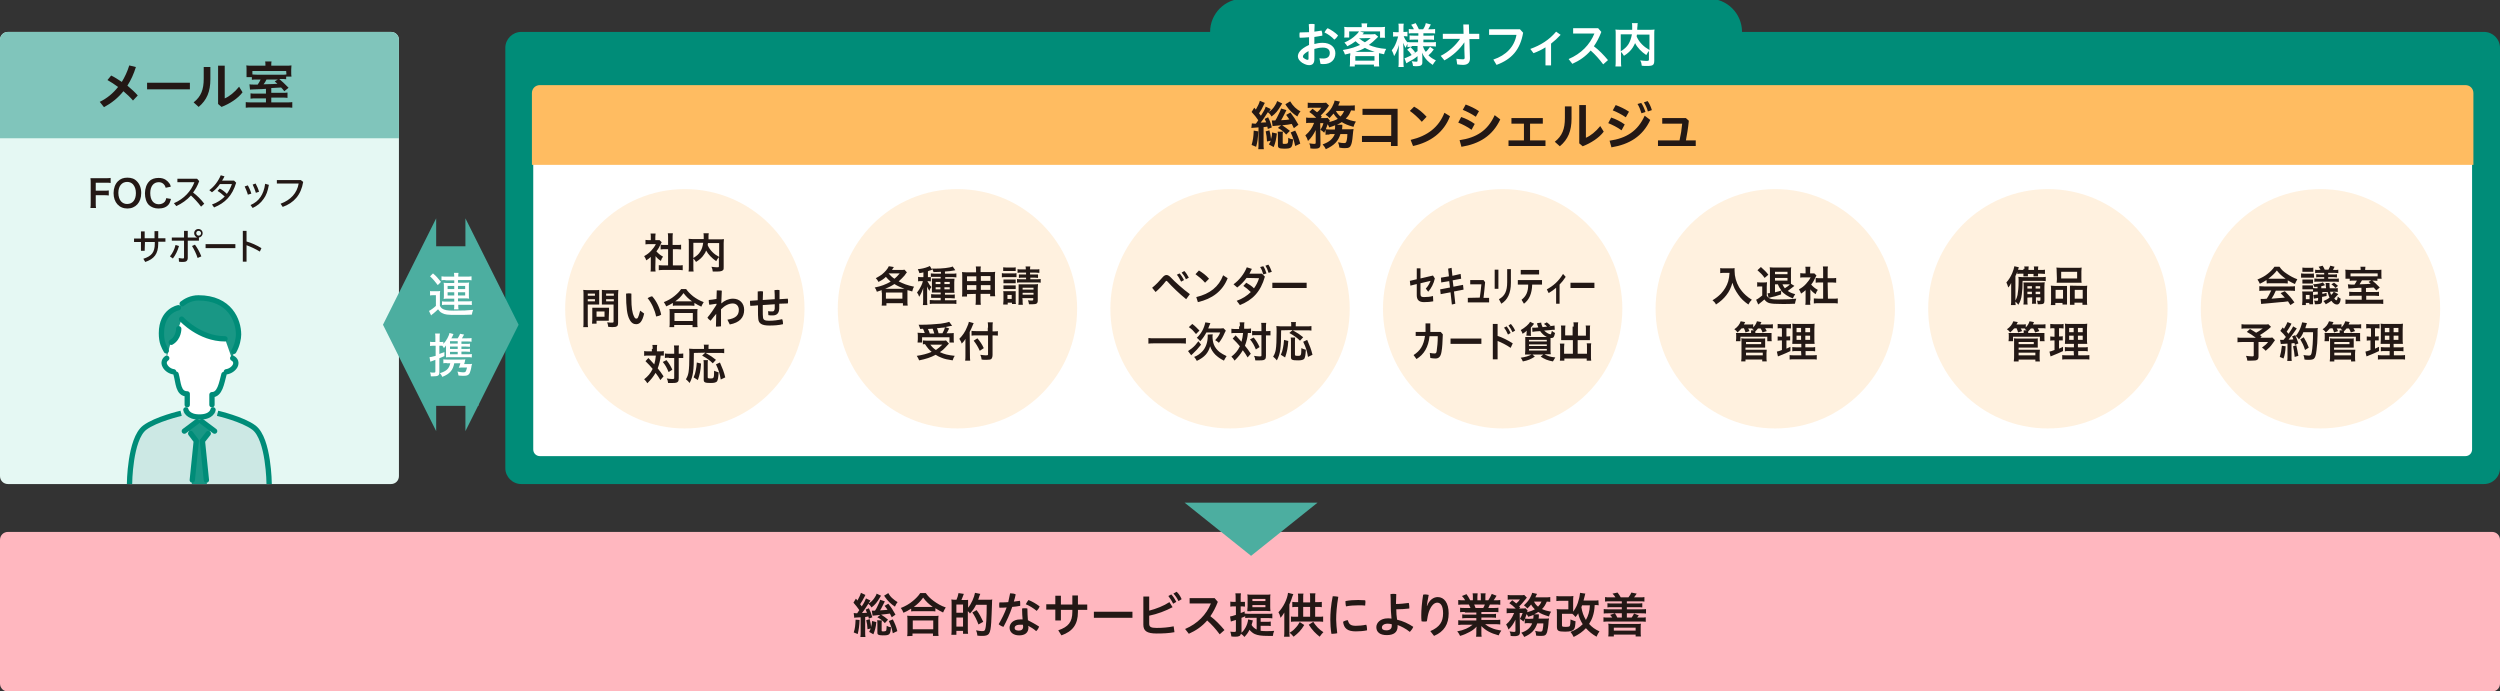 <?xml version="1.0" encoding="utf-8"?>
<!-- Generator: Adobe Illustrator 27.6.1, SVG Export Plug-In . SVG Version: 6.00 Build 0)  -->
<svg version="1.1" id="レイヤー_1" xmlns="http://www.w3.org/2000/svg" xmlns:xlink="http://www.w3.org/1999/xlink" x="0px"
	 y="0px" viewBox="0 0 940 260" style="enable-background:new 0 0 940 260;" xml:space="preserve">
<rect x="0" y="0" width="940" height="260" fill="#333333" stroke="none"/>
<style type="text/css">
	.st0{fill:#008C78;}
	.st1{fill:#FFFFFF;}
	.st2{fill:#E5F8F3;}
	.st3{fill:#80C5BB;}
	.st4{fill:#231815;}
	.st5{fill:#FFBC61;}
	.st6{opacity:0.2;fill:#FFBC61;enable-background:new    ;}
	.st7{fill:#FFB7BF;}
	.st8{fill:#CCE8E4;}
	.st9{fill:#199785;}
	.st10{fill:none;stroke:#008C78;stroke-width:2;stroke-linejoin:round;stroke-miterlimit:10;}
	.st11{fill:none;stroke:#008C78;stroke-width:2;stroke-linecap:round;stroke-linejoin:round;stroke-miterlimit:10;}
	.st12{fill:#FFFFFF;stroke:#008C78;stroke-width:2;stroke-linecap:round;stroke-linejoin:round;stroke-miterlimit:10;}
	.st13{fill:#4CAEA0;}
</style>
<path class="st0" d="M196,12h738c3.3,0,6,2.7,6,6v158c0,3.3-2.7,6-6,6H196c-3.3,0-6-2.7-6-6V18C190,14.7,192.7,12,196,12z"/>
<path class="st0" d="M467.5-0.5h175c6.9,0,12.5,5.6,12.5,12.5s-5.6,12.5-12.5,12.5h-175c-6.9,0-12.5-5.6-12.5-12.5
	S460.6-0.5,467.5-0.5z"/>
<path class="st1" d="M494,16.6c1-0.3,2.2-0.5,3.3-0.5c3,0,4.8,1.7,4.8,3.9c0,2.5-1.7,4.1-4.4,4.1c-0.4,0-0.8,0-1.2-0.1l-0.4-2.1
	c0.6,0.1,1,0.1,1.5,0.1c1.4,0,2.4-0.6,2.4-2.1c0-1.1-0.7-2-2.6-2c-1.1,0-2.2,0.2-3.2,0.5v3.9c0,1.6-0.8,2.2-1.9,2.2
	c-0.8,0-1.5-0.2-2.7-0.9c-1-0.7-1.6-1.5-1.6-2.4c0-1.1,0.7-2.7,4.2-4.3V14c-1.2,0.1-2.4,0.2-3.5,0.2c-0.1-0.3-0.1-0.7-0.1-1.1
	c0-0.3,0-0.6,0.1-0.9c1.1,0,2.3-0.1,3.5-0.1c0-1,0-2-0.1-3c0.3-0.1,0.7-0.1,1.1-0.1s0.8,0,1.1,0.1c0,0.9-0.1,1.9-0.1,2.8
	c1-0.1,1.9-0.3,2.7-0.4c0.2,0.5,0.3,1,0.3,1.6v0.3c-0.9,0.2-1.9,0.3-3,0.5v2.7H494L494,16.6z M492,19.2c-1.8,1-2.1,1.6-2.1,2.1
	c0,0.3,0.2,0.5,0.7,0.8s0.8,0.4,1,0.4c0.3,0,0.4-0.1,0.4-0.5V19.2z M503.1,13.3c-0.3,0.6-0.8,1.2-1.4,1.6c-1-1.1-2.4-2.1-3.7-2.7
	c0.3-0.6,0.7-1.2,1.2-1.6C500.5,11.2,502,12.2,503.1,13.3z M507.7,20.9V20c-0.7,0.2-1,0.3-2,0.5c-0.2-0.7-0.5-1.3-0.8-1.7
	c1.3-0.2,2.6-0.5,3.9-0.9c0.9-0.3,1.6-0.6,2.6-1c-0.7-0.5-1.1-0.8-1.7-1.4c-1.1,0.8-1.7,1.2-3.1,1.9c-0.3-0.5-0.6-0.9-1.1-1.4
	c1.8-0.8,3.1-1.6,4.5-3c0.4-0.4,0.8-0.8,1-1.2h-3.7v2.3h-1.9c0.1-0.4,0.1-0.8,0.1-1.3v-1.4c0-0.5,0-0.9-0.1-1.3
	c0.6,0.1,1.2,0.1,2,0.1h4.6V9.9c0-0.5,0-0.6-0.1-1.1h2.2C514,9,514,9.5,514,9.9v0.3h4.7c0.9,0,1.4,0,2.1-0.1
	c-0.1,0.4-0.1,0.7-0.1,1.3v1.5c0,0.5,0,1,0.1,1.3h-1.9v-2.4h-7.6l1.6,0.5l-0.6,0.6h3.3c0.6,0,1,0,1.4-0.1l1.2,1l-0.5,0.5
	c-1.1,1.1-2,1.9-3,2.6c1.8,0.8,3.9,1.3,6.5,1.5c-0.4,0.7-0.6,1.1-0.8,2c-0.8-0.2-1.1-0.2-1.9-0.4v3.4c0,0.8,0,1.1,0.1,1.6h-2v-0.7
	h-7.2V25h-1.9c0.1-0.6,0.1-1.1,0.1-1.6v-2.5H507.7L507.7,20.9z M516.9,19.5c-1.3-0.4-2.4-0.8-3.7-1.5c-1.2,0.7-2,1-3.6,1.5H516.9z
	 M509.6,22.8h7.2v-1.7h-7.2V22.8z M511,14.4c0.9,0.7,1.4,1.1,2.2,1.5c0.8-0.5,1.2-0.8,2.2-1.6L511,14.4z M530.8,17.6
	c-0.7,0-1.1,0-1.6,0.1v-1.2c-0.3,0.5-0.3,0.6-0.7,1.5c-0.4-0.7-0.6-1.1-0.9-1.9c0,1.1,0.1,1.9,0.1,2.4V23c0,0.9,0,1.6,0.1,2.2h-2
	c0.1-0.6,0.1-1.3,0.1-2.2v-3.7c0-1.3,0.1-2.1,0.1-2.4c-0.5,1.7-0.9,2.7-1.8,4.2c-0.3-0.9-0.5-1.5-0.9-2.2c0.7-0.8,1.2-1.7,1.7-3
	c0.4-1,0.5-1.5,0.7-2.2H525c-0.5,0-0.9,0-1.2,0.1V12c0.3,0.1,0.6,0.1,1.2,0.1h0.9v-1.4c0-0.9,0-1.4-0.1-1.8h2
	c-0.1,0.5-0.1,1-0.1,1.8V12h0.5c0.5,0,0.7,0,1-0.1v1.8c-0.3,0-0.6-0.1-1-0.1h-0.4c0.2,0.7,0.8,1.7,1.5,2.4v-0.2
	c0.5,0.1,1,0.1,1.8,0.1h2.1v-1h-1.6c-0.9,0-1.1,0-1.6,0.1v-1.7c0.5,0.1,0.8,0.1,1.6,0.1h1.7v-0.9h-1.9c-0.8,0-1.2,0-1.7,0.1v-1.7
	c0.5,0.1,1,0.1,1.7,0.1h0.2c-0.2-0.6-0.5-1-1-1.7l1.7-0.6c0.5,0.8,0.8,1.5,1.2,2.3h1.6c0.6-0.9,0.8-1.4,1-2.3l1.9,0.5
	c-0.5,0.9-0.7,1.4-1,1.8h0.9c0.7,0,1.2,0,1.7-0.1v1.7c-0.5-0.1-1-0.1-1.7-0.1h-2.7v0.9h2.2c0.9,0,1.3,0,1.8-0.1V15
	c-0.5-0.1-0.8-0.1-1.8-0.1h-2.2v1h2.8c0.7,0,1.3,0,1.9-0.1v1.7c-0.6-0.1-1.2-0.1-1.8-0.1H535c0.3,0.8,0.5,1.3,1.1,2.1
	c0.6-0.5,1-1.1,1.6-1.9l1.4,1c-0.7,1-1.2,1.5-2,2.2c0.9,0.9,1.6,1.3,2.8,1.9c-0.5,0.6-0.8,1-1.2,1.7c-0.9-0.6-1.5-1.1-2.1-1.7
	c-0.8-0.9-1.4-1.7-1.9-2.9c0,0.8,0.1,1,0.1,1.3v2.4c0,1-0.6,1.4-2.2,1.4c-0.3,0-0.8,0-1.3-0.1c-0.1-0.8-0.2-1.2-0.5-1.8
	c0.6,0.1,1.1,0.2,1.7,0.2c0.4,0,0.5-0.1,0.5-0.4v-1.7c-1.2,1-1.7,1.3-3.4,2.2c-0.1,0.1-0.5,0.3-0.8,0.5l-0.7-1.9
	c0.5-0.1,0.8-0.3,1.5-0.6c1.1-0.5,1.4-0.7,3.4-2.1v-1.9h-2.2L530.8,17.6L530.8,17.6z M530.3,17.7c0.9,0.8,1.2,1.2,1.8,2l-1.3,1
	c-0.6-0.8-0.8-1.2-1.7-2L530.3,17.7z M542.5,14.7v-2h7.8l-0.1-3.5h2.1l0.1,3.5h3.8v2h-3.7l0.2,7.2V22c0,1.7-1,2.4-2.6,2.4
	c-0.9,0-1.5-0.1-2.2-0.2l-0.3-2.1c0.8,0.1,1.7,0.2,2.4,0.2c0.5,0,0.7-0.1,0.7-0.6v-0.1l-0.1-2.9v-2.8c-1.7,2.6-4.4,5.1-7.5,6.8
	l-1.4-1.7c3-1.5,5.6-3.9,7.3-6.4h-6.5C542.5,14.6,542.5,14.7,542.5,14.7z M572.7,12.3c-1.1,6.4-4.3,10-10,12.1l-1.2-2
	c4.8-1.6,7.9-4.8,8.7-9.3h-10.3V11h11.6C571.5,11,572.7,12.3,572.7,12.3z M583.2,24.6h-2.1v-6.8c-1.4,0.9-2.9,1.6-4.5,2.2l-1.2-1.6
	c3.9-1.4,7.1-3.4,9.7-6.5l1.7,1.2c-1.1,1.2-2.3,2.3-3.6,3.3L583.2,24.6L583.2,24.6z M602.8,24.2c-1.4-1.9-3-3.7-4.7-5.2
	c-1.9,2.2-4.2,3.8-6.9,5l-1.4-1.8c4.7-2,8-5.4,9.7-9.6h-8v-2h9.4l1.2,1.4c-0.8,2.1-1.7,3.8-2.8,5.4c1.9,1.4,3.7,3.3,5.3,5.2
	L602.8,24.2z M620.2,19c-0.5,0.4-0.8,1-1.2,1.7c-1.8-1.2-3.4-2.8-4.2-4.5c-0.3,0.6-0.5,1.1-0.9,1.7c-0.8,1.2-1.7,2.1-3.3,3.1
	c-0.3-0.5-0.6-1-1.1-1.5v3.4c0,1.1,0,1.6,0.1,2.1h-2.2c0.1-0.6,0.1-1.3,0.1-2.1V12.8c0-0.7,0-1.2-0.1-1.7c0.6,0.1,1.1,0.1,2,0.1h4.3
	v-1c0-0.7,0-1.1-0.1-1.5h2.2c-0.1,0.3-0.1,0.5-0.1,0.9c0,0.2,0,0.2-0.1,1v0.6h4.5c1,0,1.4,0,2-0.1c-0.1,0.5-0.1,1-0.1,1.7v10.1
	c0,0.7-0.1,1-0.3,1.3c-0.4,0.5-1,0.6-2.7,0.6c-0.5,0-1,0-1.7-0.1c-0.1-0.9-0.2-1.3-0.6-2c0.9,0.1,1.6,0.2,2.3,0.2c0.9,0,1-0.1,1-0.6
	V19L620.2,19L620.2,19z M609.4,19.3c1.4-0.9,2.2-1.6,2.9-2.7c0.6-1,1-2.1,1.3-3.7h-4.2V19.3z M615.5,13c-0.1,0.4-0.1,0.5-0.1,0.8
	c0.5,1.1,1.2,2.1,2,2.9s1.6,1.4,2.8,2.1V13C620.2,13,615.5,13,615.5,13z"/>
<path class="st2" d="M3,12h144c1.7,0,3,1.3,3,3v164c0,1.7-1.3,3-3,3H3c-1.7,0-3-1.3-3-3V15C0,13.3,1.3,12,3,12z"/>
<path class="st3" d="M0,52h150V15c0-1.7-1.3-3-3-3H3c-1.7,0-3,1.3-3,3V52z"/>
<path class="st4" d="M75.6,77.7c-1.1-1.5-2.5-3-3.8-4.2c-1.5,1.7-3.4,3-5.5,4l-0.9-1.1c3.8-1.6,6.5-4.6,7.7-7.9h-6.4v-1.3h7.4
	l0.8,0.9c-0.6,1.7-1.4,3.1-2.3,4.3c1.5,1.1,3,2.6,4.2,4.2C76.8,76.6,75.6,77.7,75.6,77.7z M79.7,76.9c2-0.7,3.6-1.8,4.8-3
	c-0.9-0.8-1.8-1.6-2.7-2.1l0.8-0.9c0.9,0.4,1.9,1.2,2.7,2c0.8-1.1,1.4-2.3,1.9-3.7h-4.5c-0.9,1.3-2,2.4-3,3.1l-1-0.8
	c1.8-1.3,3.4-3.4,4.3-5.6l1.4,0.4c-0.3,0.6-0.5,1.1-0.9,1.6H88l0.8,0.8c-1.5,5-4.2,7.6-8.3,9.3C80.5,78,79.7,76.9,79.7,76.9z
	 M93.2,69.7c0.5,0.9,1,2,1.3,3.1l-1.3,0.4c-0.3-1.1-0.8-2.2-1.2-3.1L93.2,69.7z M101.1,69.5c-0.4,2.3-1,4-2,5.3
	c-1.1,1.6-2.4,2.6-4.1,3.4l-0.8-1.1c1.6-0.7,2.9-1.7,3.8-3.1c0.8-1.2,1.4-2.7,1.7-4.9C99.7,69.1,101.1,69.5,101.1,69.5z M96.1,69
	c0.5,0.9,1,2,1.3,3.1l-1.2,0.4c-0.3-1.1-0.8-2.2-1.2-3.1C95,69.4,96.1,69,96.1,69z M114,68.4c-0.8,4.9-3.5,7.9-7.7,9.4l-0.8-1.2
	c3.8-1.4,6.2-4,6.8-7.6h-8.2v-1.3h9C113.1,67.7,114,68.4,114,68.4z M54.4,94.3H53V91h-2.6v-1.3H53V87h1.4v2.6h3.7v-2.7h1.4v2.7h2.7
	v1.3h-2.7v0.7c0,3.9-1.6,5.8-4.9,6.9l-0.7-1.2c3.1-1,4.3-2.4,4.3-5.7V91h-3.7L54.4,94.3z M63.9,96.4c1-1.2,1.7-2.6,2.1-4.3l1.3,0.4
	c-0.5,1.8-1.3,3.4-2.3,4.7C65,97.2,63.9,96.4,63.9,96.4z M74.9,90.5h-4.3v6.4c0,1.2-0.6,1.6-1.8,1.6c-0.5,0-1,0-1.5-0.1L67.2,97
	c0.6,0.1,1.1,0.2,1.5,0.2s0.5-0.1,0.5-0.5v-6.2h-4.6v-1.2h4.6v-2.5h1.4v2.5h3.5C73.5,89,73,88.4,73,87.7c0-0.9,0.7-1.6,1.6-1.6
	s1.6,0.7,1.6,1.6c0,0.8-0.6,1.5-1.4,1.6v1.2C74.8,90.5,74.9,90.5,74.9,90.5z M73.3,92c0.9,1.2,1.8,2.8,2.4,4.4L74.3,97
	c-0.5-1.6-1.3-3.2-2.1-4.5L73.3,92z M73.8,87.7c0,0.5,0.4,0.9,0.9,0.9s0.9-0.4,0.9-0.9s-0.4-0.9-0.9-0.9
	C74.1,86.8,73.8,87.2,73.8,87.7z M88.5,91.8v1.5H77.3v-1.5H88.5z M92.7,90.8c1.8,0.5,3.8,1.4,5.6,2.5l-0.6,1.3c-1.6-1-3.4-1.8-5-2.4
	v6.2h-1.4V86.8h1.4C92.7,86.8,92.7,90.8,92.7,90.8z M51.1,25.2c-0.8,2.6-1.9,5-3.2,7c1.4,1.2,2.8,2.4,3.9,3.7L50,37.8
	c-1-1.2-2.3-2.4-3.6-3.5c-2,2.5-4.5,4.5-7.3,6l-1.6-2c2.7-1.3,5-3.2,6.9-5.6c-1.4-1-2.7-1.9-4-2.6l1.4-1.7c1.3,0.6,2.6,1.5,4,2.4
	c1.1-1.8,2.1-3.9,2.8-6.2C48.6,24.6,51.1,25.2,51.1,25.2z M71.4,31.1v2.5H55.3v-2.5C55.3,31.1,71.4,31.1,71.4,31.1z M79.1,25.2v4.6
	c0,4.6-1.3,7.8-4.4,10.4l-1.9-1.7c2.8-2.2,3.8-4.8,3.8-8.9v-4.4H79.1z M84.5,24.7V37c1.7-0.7,3.7-2.3,5.4-4.4l1.3,2.1
	c-1.7,2.3-4.8,4.3-7.9,5.5L82,39.1V24.7C82,24.7,84.5,24.7,84.5,24.7z M100,33.4c-1.3,0.1-1.3,0.1-4.3,0.2c-0.9,0-1.5,0.1-1.7,0.1
	l-0.2-2c0.5,0.1,0.8,0.1,1.4,0.1h1.7c0.4-0.6,0.8-1.2,1.1-1.9h-1c-1.3,0-1.8,0-2.3,0.1v-1h-2v-2.9c0-0.6,0-1-0.1-1.5
	c0.7,0.1,1.3,0.1,2.4,0.1h4.8v-0.3c0-0.5,0-0.9-0.1-1.3h2.4c-0.1,0.4-0.1,0.8-0.1,1.3v0.3h5.1c1.2,0,1.9,0,2.5-0.1
	c0,0.5-0.1,0.7-0.1,1.5v1.1c0,0.6,0,1.1,0.1,1.6h-2v1c-0.6-0.1-1-0.1-2.1-0.1H105c1.3,1.1,1.6,1.4,3.5,3.3l-1.6,1.3
	c-0.6-0.8-0.8-1-1.2-1.4c-1.3,0.1-1.3,0.1-3.7,0.2v1.8h4.1c1,0,1.4,0,2-0.1v2c-0.6-0.1-1.1-0.1-2-0.1H102v1.8h5.5
	c1.2,0,1.8,0,2.4-0.1v2.1c-0.7-0.1-1.5-0.1-2.7-0.1H95c-1.2,0-2,0-2.6,0.1v-2.1c0.6,0.1,1.2,0.1,2.4,0.1h5.2V37h-3.7
	c-1,0-1.5,0-2.1,0.1v-2c0.6,0.1,0.9,0.1,2.1,0.1h3.7C100,35.2,100,33.4,100,33.4z M107.6,26.7H94.9V28c0.4,0,0.9,0.1,2,0.1h8.7
	c1.1,0,1.6,0,2.1-0.1C107.7,28,107.6,26.7,107.6,26.7z M100.2,29.9c-0.4,0.8-0.6,1.2-1.1,1.8c3.7-0.1,3.7-0.1,5.2-0.2
	c-0.4-0.4-0.5-0.5-1-0.9l1.2-0.7C104.5,29.9,100.2,29.9,100.2,29.9z"/>
<path class="st1" d="M203,171.5c-1.4,0-2.5-1.1-2.5-2.5V35c0-1.4,1.1-2.5,2.5-2.5h724c1.4,0,2.5,1.1,2.5,2.5v134
	c0,1.4-1.1,2.5-2.5,2.5H203z"/>
<path class="st5" d="M200,62h730V35c0-1.7-1.3-3-3-3H203c-1.7,0-3,1.3-3,3V62z"/>
<path class="st4" d="M470.7,46.4c0.5,0,0.7,0.1,1.1,0.1h0.4c0.4-0.5,0.6-0.8,0.9-1.3c-0.8-1.2-1.4-1.9-2.5-3.1l1-1.6
	c0.3,0.4,0.4,0.5,0.6,0.7c0.7-1.2,1.3-2.4,1.5-3.3l1.9,0.8c-0.2,0.2-0.2,0.3-0.4,0.7c-0.6,1.3-1.1,2.2-1.8,3.2
	c0.3,0.4,0.5,0.6,0.7,0.9c1-1.5,1.5-2.4,1.8-3.4l1.9,0.9c-0.1,0.2-0.1,0.2-0.5,0.8l-0.2,0.2l-0.2,0.2c1-0.6,1.8-1.4,2.4-2.4
	c0.5-0.7,0.7-1.2,0.9-1.8l1.9,0.9c0,0.1-0.1,0.1-0.1,0.2c-0.1,0.2-0.1,0.2-0.2,0.3c-1.4,2.4-2.1,3.2-3.7,4.4
	c-0.4-0.7-0.7-1.1-1.4-1.6c-1.8,2.8-2,3-2.7,3.9c1,0,1.2-0.1,2.1-0.1c-0.2-0.4-0.3-0.6-0.6-1.3l1.3-0.6c0.6,1.1,1,2.2,1.4,3.8
	l-1.5,0.6c-0.1-0.4-0.1-0.5-0.2-0.9c-0.2,0-0.2,0-0.6,0.1c-0.1,0-0.3,0-0.8,0.1V54c0,1,0,1.5,0.1,2.1h-2.1c0.1-0.6,0.1-1.2,0.1-2.1
	v-6.1c-2.3,0.2-2.3,0.2-2.7,0.2L470.7,46.4L470.7,46.4z M473.1,49.4c-0.1,2.7-0.3,4-0.8,5.8l-1.7-0.7c0.5-1.7,0.7-2.9,0.8-5.4
	C471.4,49.1,473.1,49.4,473.1,49.4z M476.4,53.2c-0.1-1.7-0.2-2.4-0.5-3.8l1.4-0.4c0.4,1.5,0.5,2.2,0.6,3.3c0.3-1,0.4-1.5,0.4-2.5
	l1.8,0.4c-0.3,2.3-0.5,3.4-1.2,5.1l-1.8-1c0.4-0.7,0.5-0.9,0.7-1.4C477.8,52.9,476.4,53.2,476.4,53.2z M486.5,48.2l-0.8-1.6
	c-1.5,0.3-1.5,0.3-3.6,0.5c1.1,0.7,2,1.4,2.9,2.1l-1.4,1.4c-1-1.2-1.7-1.7-3.1-2.5l1.2-1c-2.4,0.2-2.8,0.3-3.2,0.3l-0.3-2.1h1.3
	c0.5-0.7,0.6-1,1-1.8c0.7-1.4,1-2,1.2-2.7l2,0.6l-0.8,1.6c-0.7,1.4-0.9,1.7-1.2,2.2c1.9-0.1,2.2-0.1,3.1-0.3
	c-0.4-0.6-0.6-0.9-1.2-1.7l1.6-0.9c1.3,1.7,1.9,2.6,3,4.6C488.2,46.9,486.5,48.2,486.5,48.2z M482.4,49.5c-0.1,0.4-0.1,0.8-0.1,1.3
	v2.9c0,0.4,0,0.4,0.9,0.4c0.4,0,0.8-0.1,0.9-0.2c0.2-0.2,0.3-0.6,0.3-2.1c0.6,0.4,1.1,0.5,1.8,0.6c-0.3,3.2-0.5,3.5-3.4,3.5
	c-1,0-1.6-0.1-1.9-0.3s-0.4-0.5-0.4-1V51c0-0.5,0-1-0.1-1.5H482.4L482.4,49.5z M485.1,38.1c0.6,1,1.1,1.6,1.8,2.3
	c0.8,0.7,1.3,1.1,2.1,1.5c-0.5,0.5-0.8,1-1.2,1.9c-1.7-1.1-2.9-2.2-4.2-4.1c0-0.1-0.1-0.2-0.3-0.5L485.1,38.1L485.1,38.1z M487,49.1
	c0.9,1.8,1.3,2.8,1.9,4.9l-1.9,0.9c-0.5-2.2-0.9-3.4-1.7-5.1C485.3,49.8,487,49.1,487,49.1z M499.9,50.6c-0.8,0-1.1,0-1.5,0.1v-1.9
	c-0.2,0.5-0.3,0.6-0.5,1.1c-0.5-0.5-0.8-0.7-1.4-1.1c0.5-0.8,0.9-1.6,1.1-2.5h-1.2l0.1,7.9c0,0.6-0.1,1-0.4,1.3s-0.9,0.4-1.8,0.4
	c-0.4,0-1,0-1.6-0.1c0-0.7-0.1-1.2-0.4-1.9c0.8,0.1,1.4,0.2,1.8,0.2c0.5,0,0.6-0.1,0.6-0.5v-4.7c-0.8,1.7-1.7,3-2.9,4.1
	c-0.3-0.9-0.5-1.4-1-2.1c1.6-1.4,2.5-2.6,3.3-4.7h-1.4c-0.7,0-1.2,0-1.6,0.1v-2.1c0.5,0.1,1,0.1,1.8,0.1h2c-0.9-0.9-1.7-1.6-2.6-2.2
	l1.2-1.2c1.1,0.8,1.2,0.9,1.7,1.3c0.7-0.5,1.1-1,1.6-1.7h-3.4c-0.7,0-1.2,0-1.7,0.1v-2c0.5,0.1,1,0.1,1.8,0.1h3.4c1,0,1.2,0,1.7-0.1
	l1.1,1.1c-0.1,0.1-0.2,0.3-0.4,0.6c-0.8,1.2-2,2.5-2.7,3.1c0.2,0.2,0.2,0.3,0.4,0.5l-0.4,0.5h1.2c0.7,0,1.1,0,1.4-0.1l0.8,1
	c-0.1,0.2-0.1,0.3-0.2,0.6c1.2-0.3,2.3-0.7,3.2-1.2c-0.7-0.7-1.2-1.3-1.6-2c-0.5,0.6-0.8,0.9-1.5,1.7c-0.4-0.5-0.9-0.9-1.5-1.3
	c1.5-1.3,2.3-2.3,2.9-3.8c0.3-0.6,0.4-0.9,0.5-1.5l2,0.4c0,0.1-0.2,0.4-0.3,0.7c-0.1,0.2-0.2,0.4-0.3,0.8h4.1c0.9,0,1.6,0,2.1-0.1v2
	c-0.5,0-0.8-0.1-1.4-0.1c-0.6,1.5-1,2.1-2,3.1c1.2,0.5,2.1,0.8,3.8,1.1c-0.5,0.8-0.6,1.1-0.9,2c-2.1-0.6-3.3-1.1-4.4-1.8
	c-0.5,0.4-1,0.6-1.8,1h2v0.9c0,0.3-0.1,0.4-0.1,0.8h2.8c0.9,0,1.2,0,1.5-0.1c0,0.4,0,0.4-0.1,0.8c-0.2,2.3-0.4,4.1-0.7,4.9
	c-0.4,1.2-0.9,1.5-2.4,1.5c-0.6,0-1.2,0-2.1-0.2c-0.1-0.8-0.2-1.2-0.5-2c0.9,0.2,1.7,0.3,2.3,0.3c0.6,0,0.8-0.2,1-1.2
	c0.1-0.6,0.2-1.2,0.2-2.2H504c-0.8,2.7-2.4,4.3-5.5,5.7c-0.3-0.7-0.7-1.2-1.2-1.8c2.5-0.9,3.8-2,4.6-3.9h-2
	C499.9,50.4,499.9,50.6,499.9,50.6z M501.9,48.8c0.1-0.5,0.1-1,0.1-1.5v-0.2c-0.7,0.3-1.2,0.5-2.2,0.8c-0.2-0.5-0.3-0.7-0.6-1.2
	c-0.3,0.8-0.4,1.2-0.7,1.9c0.4,0,0.7,0.1,1.6,0.1h1.8L501.9,48.8L501.9,48.8z M502.3,41.7c0.4,0.8,0.9,1.4,1.7,2.1
	c0.7-0.7,1-1.2,1.4-2.1H502.3z M523.1,51.1v-7.9h-10.8v-2.3h13.2v14H523v-1.5h-10.9v-2.3H523.1z M531.7,40.1
	c1.7,0.9,3.3,2.3,4.7,3.8l-1.8,1.9c-1.4-1.6-3.1-3.1-4.5-4.1C530.1,41.7,531.7,40.1,531.7,40.1z M530.4,52.6
	c6.4-1.5,10.6-4.8,12.7-10.2l2.1,1.3c-2.3,6.1-7.4,9.8-13.9,11.2L530.4,52.6L530.4,52.6z M549.4,44c1.6,0.5,3.6,1.5,5.1,2.6
	l-1.2,2.2c-1.5-1.1-3.5-2.1-5-2.7L549.4,44L549.4,44z M548.8,52.7c6.3-0.9,10.6-3.6,13.2-9.4l2.1,1.6c-2.9,6.2-7.9,9.2-14.6,10.3
	L548.8,52.7z M551.1,39.3c1.6,0.6,3.4,1.4,5,2.5l-1.2,2.1c-1.6-1.1-3.4-2-4.9-2.6L551.1,39.3L551.1,39.3z M573,52.8v-6.3h-4.7v-2.1
	h11.8v2.1h-4.8v6.3h5.8v2.1h-13.9v-2.1H573L573,52.8z M590.9,40v4.6c0,4.6-1.3,7.8-4.4,10.4l-1.9-1.7c2.8-2.2,3.8-4.8,3.8-8.9V40
	H590.9L590.9,40z M596.3,39.5v12.3c1.7-0.7,3.7-2.3,5.4-4.4l1.3,2.1c-1.7,2.3-4.8,4.3-7.9,5.5l-1.3-1.1V39.5H596.3z M605.8,44.2
	c1.6,0.5,3.6,1.5,5.1,2.6l-1.2,2.2c-1.5-1.1-3.5-2.1-5-2.7L605.8,44.2L605.8,44.2z M605.2,52.9c6.3-0.9,10.6-3.6,13.2-9.4l2.1,1.6
	c-2.9,6.2-7.9,9.2-14.6,10.3C605.9,55.4,605.2,52.9,605.2,52.9z M607.5,39.5c1.6,0.6,3.4,1.4,5,2.5l-1.2,2.1c-1.6-1.1-3.4-2-4.9-2.6
	L607.5,39.5L607.5,39.5z M617.1,38.7c0.6,0.8,1.2,2.2,1.6,3.4l-1.5,0.5c-0.4-1.3-0.9-2.6-1.5-3.5L617.1,38.7z M619.5,38
	c0.6,0.8,1.2,2,1.6,3.4l-1.5,0.5c-0.3-1.3-1-2.6-1.5-3.4L619.5,38z M631.5,52.8c0.5-2.2,0.8-4.1,1-6.3H625v-2.1h8.9l1.1,1
	c-0.3,3.1-0.7,5.2-1.1,7.4h3.7v2.1h-14.2v-2.1L631.5,52.8L631.5,52.8z"/>
<circle class="st6" cx="872.5" cy="116.1" r="45"/>
<circle class="st6" cx="257.5" cy="116.1" r="45"/>
<path class="st4" d="M246.4,100.5c0,0.7,0,1.1,0.1,1.6h-1.9c0.1-0.5,0.1-0.9,0.1-1.6v-3.9c-0.6,0.6-1,0.8-1.7,1.3
	c-0.2-0.6-0.5-1.2-0.8-1.6c1.1-0.6,1.9-1.2,2.7-2.1c0.7-0.8,1.2-1.4,1.7-2.4H244c-0.6,0-0.9,0-1.3,0.1v-1.7c0.4,0,0.7,0.1,1.2,0.1
	h0.8V89c0-0.4,0-0.8-0.1-1.2h1.9c0,0.4-0.1,0.7-0.1,1.2v1.3h1.6l0.8,0.8c-0.1,0.2-0.2,0.4-0.4,0.7c-0.5,1.1-0.8,1.7-1.6,2.7
	c0.7,0.8,1.4,1.4,2.5,2c-0.4,0.5-0.6,0.9-0.8,1.6c-0.8-0.5-1.4-1-2-1.8L246.4,100.5L246.4,100.5z M253,99.8h1.9c0.8,0,1.3,0,1.8-0.1
	v1.9c-0.6-0.1-1.2-0.1-1.8-0.1h-5.4c-0.6,0-1.2,0-1.8,0.1v-1.9c0.5,0,1,0.1,1.8,0.1h1.7v-6.1H250c-0.5,0-1.1,0-1.6,0.1V92
	c0.4,0.1,0.9,0.1,1.6,0.1h1.2v-2.8c0-0.6,0-1-0.1-1.6h1.9c-0.1,0.6-0.1,1-0.1,1.6v2.8h1.7c0.7,0,1.1,0,1.5-0.1v1.8
	c-0.5,0-1-0.1-1.5-0.1H253V99.8z M270.3,96.7c-0.4,0.4-0.7,0.9-1,1.5c-1.6-1.1-3-2.5-3.8-4c-0.2,0.6-0.4,1-0.8,1.5
	c-0.7,1.1-1.6,1.9-3,2.8c-0.2-0.4-0.6-0.9-1-1.3v3c0,1,0,1.4,0.1,1.9h-1.9c0.1-0.5,0.1-1.1,0.1-1.9v-8.9c0-0.6,0-1.1-0.1-1.5
	c0.6,0,1,0.1,1.8,0.1h3.9v-0.8c0-0.6,0-1-0.1-1.4h2c0,0.3-0.1,0.4-0.1,0.8V90h4c0.8,0,1.2,0,1.8-0.1c0,0.4-0.1,0.8-0.1,1.5v9
	c0,0.7,0,0.9-0.2,1.1c-0.3,0.4-0.9,0.6-2.4,0.6H268c-0.1-0.8-0.2-1.2-0.5-1.8c0.8,0.1,1.4,0.2,2,0.2c0.8,0,0.8,0,0.8-0.5V96.7
	L270.3,96.7z M260.7,97c1.3-0.8,2-1.4,2.6-2.4c0.6-0.9,0.9-1.9,1.1-3.3h-3.7C260.7,91.3,260.7,97,260.7,97z M266.2,91.4
	c-0.1,0.4-0.1,0.5-0.1,0.8c0.4,1,1.1,1.9,1.8,2.6c0.7,0.7,1.4,1.2,2.5,1.8v-5.2L266.2,91.4L266.2,91.4z M221,121.1
	c0,0.9,0,1.5,0.1,1.9h-1.8c0.1-0.5,0.1-1,0.1-1.9v-10.3c0-0.8,0-1.3-0.1-1.8c0.5,0,0.8,0.1,1.6,0.1h2.8c0.8,0,1.2,0,1.6-0.1v5.5H221
	C221,114.5,221,121.1,221,121.1z M221,111.2h2.7v-0.8H221V111.2z M221,113.3h2.7v-0.8H221V113.3z M228.9,119.5v1.1h-4.6v1.1h-1.7
	c0-0.4,0.1-0.9,0.1-1.5v-4.5h6.3v1.1C229,116.8,228.9,119.5,228.9,119.5z M224.3,119.1h3v-2h-3V119.1z M232.4,121.2
	c0,0.9-0.1,1.3-0.5,1.5c-0.3,0.2-0.7,0.3-1.7,0.3c-0.2,0-0.4,0-1.5-0.1c-0.1-0.8-0.2-1.1-0.4-1.7c0.7,0.1,1.4,0.1,1.9,0.1
	c0.4,0,0.5-0.1,0.5-0.4v-6.4h-4.4V109c0.5,0,0.8,0.1,1.6,0.1h3c0.8,0,1.1,0,1.6-0.1c0,0.5-0.1,1-0.1,1.7L232.4,121.2L232.4,121.2z
	 M227.9,111.2h2.9v-0.8h-2.9V111.2z M227.9,113.3h2.9v-0.8h-2.9V113.3z M242.2,117.9c-0.7,3.1-1.7,4-3,4c-0.9,0-1.8-0.4-2.5-1.8
	c-0.9-1.6-1.3-4.5-1.3-9.7c0.3,0,0.6-0.1,0.9-0.1c0.4,0,0.7,0,1.1,0.1v2c0,3.1,0.3,5.2,1,6.6c0.3,0.7,0.6,0.8,0.9,0.8
	c0.4,0,0.7-0.2,1.4-3L242.2,117.9L242.2,117.9z M245.2,111.4c1.6,1.7,2.9,4.4,3.4,6.9c-0.5,0.4-1.2,0.6-1.9,0.7
	c-0.5-2.5-1.7-5.1-3.2-6.9C244,111.8,244.6,111.5,245.2,111.4z M253,113.9c-1,0.6-1.4,0.8-2.5,1.3c-0.3-0.7-0.5-1-0.9-1.6
	c1.5-0.6,2.8-1.3,4-2.3c1.1-0.9,1.8-1.6,2.5-2.6h1.9c0.7,1,1.4,1.7,2.6,2.7c1.2,0.9,2.4,1.6,4,2.2c-0.4,0.7-0.6,0.9-0.9,1.7
	c-1.1-0.5-1.6-0.8-2.6-1.4v1.1c-0.4,0-0.8-0.1-1.4-0.1h-5.4c-0.5,0-0.9,0-1.3,0.1L253,113.9L253,113.9z M251.7,123
	c0.1-0.5,0.1-1,0.1-1.6v-3.7c0-0.6,0-1.1-0.1-1.5h10.6c-0.1,0.4-0.1,0.9-0.1,1.5v3.7c0,0.7,0,1.2,0.1,1.6h-1.9v-0.8h-6.9v0.8H251.7z
	 M253.6,120.7h6.9v-3h-6.9L253.6,120.7L253.6,120.7z M259.7,113.3h0.5c-1.4-1-2.2-1.8-3.2-3.1c-1,1.4-1.6,2-3.1,3.1H259.7
	L259.7,113.3z M269.5,109.2h0.8c0.4,0,0.8,0,1.1,0.1c-0.1,1.6-0.1,3.2-0.2,4.8c1.2-1.1,2.8-1.8,4.4-1.8c2.5,0,4.2,1.7,4.2,4.2
	c0,2.9-1.7,4.8-5.4,5.5l-0.9-1.8c3.3-0.5,4.3-1.8,4.3-3.7c0-1.3-0.8-2.4-2.3-2.4c-1.4,0-2.9,0.7-4.4,2.2v6.4c-0.3,0-0.7,0.1-1.1,0.1
	h-0.8l0.1-4.8c-0.7,0.8-1.4,1.7-2.1,2.6c-0.5-0.3-1-0.8-1.2-1.2c1.1-1.3,2.2-2.9,3.4-4.8v-0.4l-2.7,0.4c-0.1-0.4-0.2-0.9-0.2-1.4
	v-0.4c1-0.1,1.9-0.2,2.9-0.4L269.5,109.2L269.5,109.2z M288.8,117c0.6,0.1,1.1,0.1,1.6,0.1s0.8-0.2,0.9-1.1v-1.6
	c-1.2,0.1-3.1,0.2-4.5,0.3v1.9c0,1.3,0,2.2,0.1,2.8c0.1,0.8,0.6,1.2,2.2,1.2c1.8,0,3.4-0.2,5-0.6c0.2,0.4,0.3,1,0.3,1.5v0.4
	c-1.7,0.4-3.3,0.5-5.2,0.5c-2.8,0-4-0.8-4.1-2.6c-0.1-0.8-0.1-1.8-0.1-3.2v-1.8c-1,0.1-2,0.2-2.9,0.2c0-0.3-0.1-0.7-0.1-1.1v-0.8
	c1-0.1,2-0.1,2.9-0.2v-3.3c0.3,0,0.6-0.1,1-0.1s0.7,0,1,0.1c0,1.1-0.1,2.2-0.1,3.2l4.5-0.3c0-1.1,0-2.3-0.1-3.4c0.3,0,0.7-0.1,1-0.1
	s0.6,0,0.9,0.1v3.4c1.1-0.1,2.1-0.1,3.1-0.2c0.1,0.3,0.1,0.7,0.1,1s0,0.6-0.1,0.8c-1,0-2.1,0.1-3.2,0.1v1.8c-0.1,1.9-1,2.6-2.5,2.6
	c-0.6,0-1,0-1.6-0.1L288.8,117L288.8,117z M245.4,131.2c0-0.7,0-1-0.1-1.5h1.8c-0.1,0.4-0.1,0.8-0.1,1.5v0.9h1.1c0.7,0,1,0,1.5-0.1
	v1.7h-1.2c-0.1,1.6-0.5,3.2-1.1,4.8c1,1.2,1.1,1.4,2.2,3l-1.2,1.4c-0.7-1.2-0.9-1.5-1.8-2.7c-0.9,1.5-1.7,2.5-3.1,3.9
	c-0.4-0.7-0.7-1-1.2-1.5c1.4-1.1,2.4-2.2,3.2-3.9c-0.7-0.9-1.6-1.8-2.7-2.9l1.1-1.2c0.3,0.3,0.3,0.3,1.2,1.3c0.1,0.1,0.4,0.4,1,1.1
	c0.3-1,0.5-2.2,0.6-3.3h-2.9c-0.6,0-1,0-1.5,0.1V132c0.5,0.1,0.9,0.1,1.5,0.1h1.4v-0.9L245.4,131.2L245.4,131.2z M250.6,135.4
	c1.1,1.4,1.5,2.1,2.2,3.6l-1.4,0.9c-0.7-1.7-1.2-2.6-2.2-3.8L250.6,135.4z M251.5,134.5c-0.7,0-1,0-1.5,0.1v-1.7
	c0.4,0.1,0.8,0.1,1.5,0.1h2v-1.2c0-0.9,0-1.4-0.1-1.9h1.9c-0.1,0.5-0.1,1-0.1,1.9v1.2h0.2c0.7,0,1.1,0,1.5-0.1v1.7h-1.7v7.6
	c0,0.8-0.1,1.1-0.3,1.3c-0.3,0.4-0.9,0.5-1.9,0.5h-1.8c-0.1-0.8-0.2-1.2-0.5-1.7c0.6,0.1,1.5,0.2,1.9,0.2c0.8,0,0.9,0,0.9-0.4v-7.5
	h-2L251.5,134.5L251.5,134.5z M260.9,132.7c0,6.8-0.3,8.8-1.6,11.3c-0.5-0.6-0.8-0.9-1.4-1.4c0.6-1,0.8-1.6,1-2.7
	c0.2-1.2,0.3-3.5,0.3-6.6c0-1.1,0-1.6-0.1-2.2c0.5,0,1,0.1,1.6,0.1h4v-0.7c0-0.4,0-0.6-0.1-0.9h1.9c-0.1,0.2-0.1,0.5-0.1,0.9v0.7h4
	c0.9,0,1.4,0,1.9-0.1v1.7c-0.6-0.1-1-0.1-1.8-0.1h-5.2c2.1,1.2,2.4,1.4,3.9,2.6l-1.2,1.3c-1.2-1.2-2.1-1.8-4-2.9l1.2-1.1
	L260.9,132.7L260.9,132.7z M260.8,141.9c0.5-1.1,0.6-1.6,0.8-2.6c0.2-1,0.3-1.6,0.4-3l1.6,0.4c-0.2,2.9-0.5,4.1-1.2,6.2L260.8,141.9
	L260.8,141.9z M266.2,135.4c-0.1,0.4-0.1,0.8-0.1,1.5v4.9c0,0.4,0.1,0.5,1.1,0.5c1.2,0,1.3-0.1,1.3-2.9c0.6,0.3,1.1,0.4,1.7,0.6
	c-0.1,2.1-0.3,2.9-0.6,3.4c-0.4,0.4-1,0.6-2.3,0.6c-2.2,0-2.7-0.2-2.7-1.2v-5.9c0-0.7,0-1.1-0.1-1.5L266.2,135.4L266.2,135.4z
	 M271,142.7c-0.4-2.4-0.8-3.6-1.8-5.7l1.5-0.7c1,2.3,1.5,3.5,2,5.6L271,142.7L271,142.7z"/>
<circle class="st6" cx="360" cy="116.1" r="45"/>
<path class="st4" d="M331.5,110v-0.9c-0.7,0.2-0.9,0.3-1.8,0.6c-0.3-0.8-0.4-1.1-0.8-1.6c2.5-0.5,4-1.1,6-2.2
	c-0.8-0.7-1.3-1.2-1.8-1.8c-0.8,0.8-1.6,1.3-2.8,1.9c-0.3-0.6-0.5-0.9-1-1.4c1.1-0.6,1.6-0.9,2.3-1.4c1.2-1,2.1-2,2.6-3.1l1.9,0.3
	c-0.4,0.6-0.5,0.7-0.7,1.1h3.3c0.6,0,1,0,1.4-0.1l0.9,1c-0.2,0.3-0.4,0.4-0.9,1.2c-0.5,0.6-1.4,1.5-2.2,2.2c1.8,0.9,3.3,1.5,5.8,2
	c-0.4,0.6-0.5,1-0.7,1.8c-0.9-0.3-1.2-0.4-1.8-0.5v4.2c0,0.6,0,1.1,0.1,1.6h-1.8V114h-6.2v0.9h-1.8c0.1-0.5,0.1-1,0.1-1.6V110H331.5
	z M340.1,108.6c-1.8-0.7-2.5-1-3.8-1.8c-1.2,0.8-2.3,1.3-3.5,1.8H340.1z M333.1,112.3h6.2V110h-6.2
	C333.1,110,333.1,112.3,333.1,112.3z M334.1,102.8c0.8,0.9,1.3,1.4,2.2,2c0.8-0.6,1.2-1.1,2-2H334.1z M349.9,105.8
	c-0.3,0-0.6-0.1-1-0.1h-0.2c0.6,1.1,0.9,1.6,1.5,2.2c-0.4,0.5-0.6,0.9-0.7,1.5c-0.4-0.5-0.6-0.9-0.9-1.7v5.1c0,0.9,0,1.3,0.1,1.9
	H347c0.1-0.6,0.1-1.1,0.1-1.8v-3.7c0-0.4,0-0.6,0.1-1c-0.4,1.2-0.9,2.3-1.6,3.4c-0.2-0.7-0.4-1.1-0.8-1.6c0.7-0.9,1.1-1.5,1.6-2.6
	c0.3-0.6,0.5-1.2,0.6-1.7h-0.7c-0.4,0-0.8,0-1.1,0.1v-1.7c0.4,0.1,0.7,0.1,1.2,0.1h0.8v-1.8c-0.4,0.1-0.7,0.2-1.5,0.3
	c-0.2-0.6-0.3-0.9-0.6-1.5c1.3-0.1,2.7-0.4,3.9-0.9c0.3-0.1,0.4-0.2,0.6-0.3l0.9,1.4c-0.1,0-0.4,0.2-0.8,0.3c-0.2,0-0.3,0.1-0.8,0.3
	v2.2h1.1v-1.4c0.4,0,0.9,0.1,1.5,0.1h2.3v-0.7c-0.8,0-1.4,0.1-2.8,0.1c-0.2-0.6-0.3-0.9-0.6-1.3h1.3c2.5,0,5.5-0.3,6.5-0.8l1,1.4
	c-0.1,0-0.1,0-0.5,0.1c-0.8,0.2-2,0.3-3.4,0.4v0.8h2.7c0.6,0,1.2,0,1.6-0.1v1.5c-0.4,0-0.8-0.1-1.4-0.1h-2.8v0.6h3.5
	c0,0.4-0.1,0.6-0.1,1.3v2.5c0,0.8,0,1.1,0.1,1.5h-3.6v0.7h2.1c0.8,0,1.2,0,1.6-0.1v1.5c-0.5,0-1-0.1-1.6-0.1h-2.1v0.8h2.6
	c0.7,0,1.3,0,1.7-0.1v1.5c-0.4-0.1-1-0.1-1.8-0.1h-6.4c-0.8,0-1.3,0-1.8,0.1v-1.5c0.4,0,1,0.1,1.7,0.1h2.4V112h-3.6v-1.4
	c0.4,0,0.8,0.1,1.6,0.1h2V110h-3.3v-5.3h3.3v-0.6H350v1.7C350,105.8,349.9,105.8,349.9,105.8z M351.8,106v0.8h1.8V106H351.8z
	 M351.8,108v0.8h1.8V108H351.8z M357.1,106.8V106h-2v0.8H357.1z M357.1,108.7V108h-2v0.8h2C357.1,108.8,357.1,108.7,357.1,108.7z
	 M363.6,110.6v0.9h-1.9c0.1-0.5,0.1-0.9,0.1-1.6v-6.1c0-0.6,0-1-0.1-1.5c0.6,0,1,0.1,1.7,0.1h3.6v-0.5c0-0.8,0-1.2-0.1-1.7h1.9
	c-0.1,0.5-0.1,0.9-0.1,1.6v0.5h3.7c0.9,0,1.2,0,1.8-0.1c-0.1,0.5-0.1,0.8-0.1,1.5v6.1c0,0.8,0,1.1,0.1,1.6h-1.9v-0.9h-3.6v2.1
	c0,0.9,0,1.4,0.1,2h-2c0.1-0.6,0.1-1.1,0.1-2v-2.1L363.6,110.6L363.6,110.6z M363.6,103.9v1.8h3.5v-1.8H363.6z M363.6,107.2v1.8h3.5
	v-1.8H363.6z M368.8,105.6h3.6v-1.8h-3.6V105.6z M368.8,109h3.6v-1.8h-3.6V109z M376.7,102.7c0.4,0.1,0.7,0.1,1.3,0.1h2.9
	c0.7,0,0.9,0,1.3-0.1v1.5H378c-0.6,0-0.9,0-1.3,0.1L376.7,102.7L376.7,102.7z M377.2,114.5c0-0.5,0.1-1,0.1-1.5v-2.3
	c0-0.5,0-0.8-0.1-1.2h4.7v3.6c0,0.6,0,0.9,0.1,1.2h-1.5v-0.5h-1.6v0.7C378.9,114.5,377.2,114.5,377.2,114.5z M377.2,100.5
	c0.4,0,0.6,0.1,1.3,0.1h2.1c0.6,0,0.9,0,1.3-0.1v1.4h-4.7L377.2,100.5L377.2,100.5z M377.3,105.1h4.6v1.4h-4.6V105.1z M377.3,107.3
	h4.6v1.4h-4.6V107.3z M378.8,112.4h1.6v-1.5h-1.6V112.4z M384.1,102.5c-0.8,0-1.1,0-1.5,0.1v-1.4c0.5,0.1,0.7,0.1,1.5,0.1h1.6
	c0-0.5,0-0.8-0.1-1.1h1.8c-0.1,0.4-0.1,0.6-0.1,1.1h2c0.8,0,1.1,0,1.5-0.1v1.4c-0.4,0-0.8-0.1-1.5-0.1h-2v0.7h3v1.3
	c-0.4,0-0.7-0.1-1.3-0.1h-1.6v0.6h2.3c0.8,0,1.1,0,1.6-0.1v1.4c-0.5-0.1-0.8-0.1-1.6-0.1H384c-0.8,0-1.1,0-1.6,0.1v-1.4
	c0.4,0.1,0.8,0.1,1.6,0.1h1.8v-0.6h-1.4c-0.6,0-0.9,0-1.3,0.1v-1.3h2.7v-0.7H384.1L384.1,102.5z M384.5,112.8c0,0.8,0,1.3,0.1,1.8
	h-1.7c0.1-0.5,0.1-0.9,0.1-1.8v-5.9h5.9c0.7,0,1.1,0,1.4-0.1c0,0.4-0.1,0.9-0.1,1.6v4.5c0,1.2-0.4,1.5-2,1.5h-1.3
	c-0.1-0.7-0.2-1-0.4-1.5c0.4,0.1,1.2,0.1,1.5,0.1c0.4,0,0.5-0.1,0.5-0.4v-0.5h-4.1C384.4,112.1,384.5,112.8,384.5,112.8z
	 M388.6,108.9v-0.7h-4.1v0.7H388.6z M388.6,110.8v-0.7h-4.1v0.7H388.6z M356.8,129.2c-0.3,0.3-0.3,0.3-1.4,1.5
	c-0.5,0.6-1.1,1.1-2,1.7c1.7,0.8,2.9,1.1,5.6,1.4c-0.4,0.5-0.6,1.1-0.8,1.7c-2-0.3-3-0.5-4.2-1c-0.8-0.3-1.4-0.6-2.2-1.1
	c-1.8,1-3.7,1.6-6.2,2.1c-0.3-0.7-0.5-1.1-0.9-1.7c2.1-0.3,4-0.8,5.6-1.5c-1-0.8-1.5-1.4-2.5-2.9c-0.4,0-0.5,0-0.8,0.1V128
	c0.4,0,1,0.1,1.6,0.1h5.7c0.6,0,1,0,1.4-0.1L356.8,129.2L356.8,129.2z M346,123.7c-0.2-0.6-0.3-1-0.6-1.6h1.2c2.3,0,5.1-0.2,7.1-0.4
	c1.3-0.2,2.4-0.4,3.2-0.7l1.1,1.5c-0.3,0-0.3,0.1-0.7,0.1c-0.6,0.1-1.1,0.2-1.9,0.4l1.5,0.5c-0.7,1.4-0.7,1.4-1,1.8h1
	c0.9,0,1.2,0,1.7-0.1v2.4c0,0.4,0,0.8,0.1,1.2H357v-2h-10.3v2H345c0-0.4,0.1-0.8,0.1-1.2v-1.2c0-0.4,0-0.8-0.1-1.3
	c0.5,0,0.9,0.1,1.7,0.1h1c-0.2-0.5-0.4-1.2-0.7-1.6C347,123.6,346,123.7,346,123.7z M351.3,125.4c-0.2-0.7-0.4-1.2-0.6-1.8
	c0,0-0.7,0-1.8,0.1c0.3,0.5,0.5,1.1,0.7,1.7L351.3,125.4L351.3,125.4z M349.8,129.6c0.7,0.9,1.2,1.4,2.1,2c1-0.7,1.6-1.2,2.4-2
	H349.8z M354.3,125.4c0.4-0.7,0.8-1.5,1-2.3c-0.4,0-0.5,0.1-0.7,0.1s-0.6,0-1.1,0.1c-0.3,0-0.7,0.1-1.2,0.1c0.3,0.7,0.4,1.1,0.6,1.9
	h1.4L354.3,125.4L354.3,125.4z M364.7,133.7c0,0.7,0,1.3,0.1,1.9h-1.9c0.1-0.6,0.1-1.1,0.1-1.9v-6.3c-0.5,0.9-0.8,1.2-1.4,1.8
	c-0.2-0.7-0.5-1.2-0.9-1.8c1.2-1.2,2.2-2.6,2.9-4.4c0.4-0.9,0.6-1.4,0.7-2l1.8,0.5c-0.1,0.2-0.2,0.5-0.4,0.9
	c-0.2,0.5-0.6,1.5-1.1,2.4L364.7,133.7L364.7,133.7z M371.5,123.2c0-0.8,0-1.4-0.1-2h1.9c-0.1,0.6-0.1,1.2-0.1,2v1.4h0.5
	c0.7,0,1.1,0,1.5-0.1v1.7c-0.4,0-0.9-0.1-1.5-0.1h-0.5v7.3c0,0.8-0.2,1.3-0.5,1.6c-0.3,0.2-0.8,0.3-1.9,0.3c-0.6,0-1,0-1.7-0.1
	c-0.1-0.7-0.2-1.1-0.5-1.8c0.9,0.1,1.4,0.2,1.9,0.2c0.9,0,1,0,1-0.4v-7.1h-4.3c-0.7,0-1.3,0-1.9,0.1v-1.8c0.5,0.1,1.1,0.1,1.8,0.1
	h4.3v-1.3L371.5,123.2L371.5,123.2z M367.5,127.2c1.1,1.3,1.7,2.2,2.4,3.7l-1.5,1c-0.8-1.7-1.3-2.5-2.3-3.8
	C366.1,128.1,367.5,127.2,367.5,127.2z"/>
<circle class="st6" cx="462.5" cy="116.1" r="45"/>
<path class="st4" d="M433.2,108.2c1.4-1.1,2.8-2.6,3.9-3.9c0.5-0.6,1-0.9,1.5-0.9s1,0.3,1.5,0.8c1.8,1.9,4.7,4.5,7.3,6.4l-1.4,1.9
	c-2.5-2-5.4-4.8-7-6.6c-0.2-0.2-0.3-0.3-0.4-0.3s-0.3,0.1-0.4,0.3c-0.9,1.2-2.4,2.8-3.7,3.9C434.5,109.8,433.2,108.2,433.2,108.2z
	 M443.5,102.8c0.6,0.6,1.2,1.6,1.7,2.5l-1.1,0.6c-0.5-1-1-1.9-1.6-2.6L443.5,102.8z M445.3,101.9c0.6,0.6,1.2,1.5,1.7,2.5l-1.1,0.6
	c-0.4-1-1.1-1.9-1.6-2.5L445.3,101.9z M450.8,101.7c1.3,0.8,2.7,1.8,3.8,3.1l-1.5,1.5c-1.1-1.3-2.5-2.4-3.6-3.2L450.8,101.7
	L450.8,101.7z M449.8,111.7c5.1-1.2,8.5-3.9,10.1-8.2l1.7,1.1c-1.9,4.9-5.9,7.8-11.2,9L449.8,111.7z M468.7,104.5
	c-1,1.4-2.2,2.6-3.5,3.6l-1.4-1.2c2.2-1.6,4-3.9,5-6.4l1.9,0.6l-0.9,1.8h4.7l1.1,1.1c-1.6,5.7-4.6,8.8-9.4,10.7l-1.2-1.6
	c2.2-0.8,3.9-1.9,5.3-3.3c-0.9-0.9-1.9-1.7-2.8-2.3l1.1-1.2c0.9,0.5,2,1.2,2.9,2.1c0.8-1.1,1.5-2.4,1.9-3.8
	C473.4,104.6,468.7,104.5,468.7,104.5z M475,100.1c0.5,0.7,0.9,1.7,1.2,2.7l-1.2,0.4c-0.3-1.1-0.7-2.1-1.2-2.8
	C473.8,100.4,475,100.1,475,100.1z M476.9,99.5c0.5,0.7,0.9,1.6,1.3,2.7l-1.2,0.4c-0.3-1-0.8-2.1-1.2-2.7L476.9,99.5L476.9,99.5z
	 M491.3,106.3v2h-12.9v-2H491.3z M445.9,129.2c-0.7-0.1-1.4-0.1-2.4-0.1h-9.3c-0.9,0-1.7,0-2.4,0.1v-2.1c0.7,0.1,1.4,0.1,2.4,0.1
	h9.3c1.1,0,1.8,0,2.4-0.1V129.2z M451.6,129.6c-1,1.3-2,2.4-3.2,3.5c-0.3,0.3-0.4,0.3-0.5,0.5l-1.2-1.6c0.3-0.2,0.6-0.4,1.4-1
	c1.1-0.9,1.6-1.5,2.5-2.7L451.6,129.6L451.6,129.6z M448.3,121.8c1.2,0.9,1.7,1.5,2.7,2.5l-1.3,1.3c-1-1.2-1.4-1.7-2.7-2.6
	C447,123,448.3,121.8,448.3,121.8z M456,125.7c0,0.2-0.1,0.4-0.1,0.7c0,1.1,0.2,2.4,0.5,3.1c0.4,1.1,1.2,2.1,2.2,2.9
	c0.8,0.6,1.4,0.9,2.6,1.5c-0.4,0.6-0.7,1.1-1,1.7c-1.6-0.8-2.3-1.4-3.2-2.2c-0.9-0.9-1.6-2-2-3.2c-0.3,1.2-0.9,2.3-1.6,3.1
	c-0.8,0.9-1.9,1.7-3.4,2.4c-0.3-0.6-0.5-0.9-1-1.5c1.3-0.5,2.1-1.1,3-2c1.3-1.3,2.1-3.4,2.1-5.7v-0.7L456,125.7L456,125.7z
	 M458.5,123.5c0.7,0,1.2,0,1.5-0.1l0.9,0.9c-0.1,0.3-0.2,0.4-0.4,0.8c-0.7,1.6-1.2,2.5-2.2,3.8c-0.6-0.5-0.7-0.6-1.4-1
	c0.9-1,1.5-1.8,1.9-2.9h-5.2c-0.7,1.3-1.3,2.2-2.3,3.3c-0.4-0.5-0.8-0.9-1.3-1.3c1.6-1.5,2.7-3.4,3.2-5.8l1.9,0.3
	c-0.1,0.3-0.2,0.4-0.5,1.2c-0.1,0.3-0.2,0.4-0.3,0.8L458.5,123.5L458.5,123.5z M466.2,122.7c0-0.7,0-1-0.1-1.5h1.8
	c-0.1,0.4-0.1,0.8-0.1,1.5v0.9h1.1c0.7,0,1,0,1.5-0.1v1.7h-1.2c-0.1,1.6-0.5,3.2-1.1,4.8c1,1.2,1.1,1.4,2.2,3l-1.2,1.4
	c-0.7-1.2-0.9-1.5-1.8-2.7c-0.9,1.5-1.7,2.5-3.1,3.9c-0.4-0.7-0.7-1-1.2-1.5c1.4-1.1,2.4-2.2,3.2-3.9c-0.7-0.9-1.6-1.8-2.7-2.9
	l1.1-1.2c0.3,0.3,0.3,0.3,1.2,1.3c0.1,0.1,0.4,0.4,1,1.1c0.3-1,0.5-2.2,0.6-3.3h-2.9c-0.6,0-1,0-1.5,0.1v-1.7
	c0.5,0.1,0.9,0.1,1.5,0.1h1.4v-1L466.2,122.7L466.2,122.7z M471.4,126.9c1.1,1.4,1.5,2.1,2.2,3.6l-1.4,0.9c-0.7-1.7-1.2-2.6-2.2-3.8
	C470,127.6,471.4,126.9,471.4,126.9z M472.3,126c-0.7,0-1,0-1.5,0.1v-1.7c0.4,0.1,0.8,0.1,1.5,0.1h2v-1.2c0-0.9,0-1.4-0.1-1.9h1.9
	c-0.1,0.5-0.1,1-0.1,1.9v1.2h0.2c0.7,0,1.1,0,1.5-0.1v1.7H476v7.6c0,0.8-0.1,1.1-0.3,1.3c-0.3,0.4-0.9,0.5-1.9,0.5H472
	c-0.1-0.8-0.2-1.2-0.5-1.7c0.6,0.1,1.5,0.2,1.9,0.2c0.8,0,0.9,0,0.9-0.4V126L472.3,126L472.3,126z M481.7,124.2
	c0,6.8-0.3,8.8-1.6,11.3c-0.5-0.6-0.8-0.9-1.4-1.4c0.6-1,0.8-1.6,1-2.7c0.2-1.2,0.3-3.5,0.3-6.6c0-1.1,0-1.6-0.1-2.2
	c0.5,0,1,0.1,1.6,0.1h4V122c0-0.4,0-0.6-0.1-0.9h1.9c-0.1,0.2-0.1,0.5-0.1,0.9v0.7h4c0.9,0,1.4,0,1.9-0.1v1.7
	c-0.6-0.1-1-0.1-1.8-0.1h-5.2c2.1,1.2,2.4,1.4,3.9,2.6l-1.2,1.3c-1.2-1.2-2.1-1.8-4-2.9l1.2-1.1L481.7,124.2L481.7,124.2
	L481.7,124.2z M481.6,133.4c0.5-1.1,0.6-1.6,0.8-2.6c0.2-1,0.3-1.6,0.4-3l1.6,0.4c-0.2,2.9-0.5,4.1-1.2,6.2L481.6,133.4L481.6,133.4
	z M487,126.9c-0.1,0.4-0.1,0.8-0.1,1.5v4.9c0,0.4,0.1,0.5,1.1,0.5c1.2,0,1.3-0.1,1.3-2.9c0.6,0.3,1.1,0.4,1.7,0.6
	c-0.1,2.1-0.3,2.9-0.6,3.4c-0.4,0.4-1,0.6-2.3,0.6c-2.2,0-2.7-0.2-2.7-1.2v-5.9c0-0.7,0-1.1-0.1-1.5L487,126.9L487,126.9z
	 M491.8,134.2c-0.4-2.4-0.8-3.6-1.8-5.7l1.5-0.7c1,2.3,1.5,3.5,2,5.6L491.8,134.2L491.8,134.2z"/>
<circle class="st6" cx="565" cy="116.1" r="45"/>
<path class="st4" d="M538.8,103.6l0.7,1.1c-0.4,1.9-1.4,3.8-2.5,5l-0.9-1.2c0.8-0.8,1.4-1.9,1.8-2.9l-3.8,0.9v4
	c0,0.9,0.3,1.2,1.3,1.2c1.2,0,2.3-0.1,3.4-0.4l0.1,2c-1,0.2-2.1,0.3-3.5,0.3c-2,0-2.7-1-2.7-2.6v-4.2l-2.4,0.6l-0.2-1.8l2.6-0.6
	v-4.1h1.4v3.8L538.8,103.6L538.8,103.6z M549.2,103l0.2,1.8l-3.2,0.6l0.3,2.4l3.6-0.7l0.2,1.8l-3.6,0.7l0.5,4.6l-1.3,0.3l-0.5-4.6
	l-3.7,0.7l-0.2-1.8l3.7-0.7l-0.3-2.4l-3,0.5l-0.1-1.8l3-0.5l-0.3-2.9l1.3-0.3l0.3,3L549.2,103z M556.4,111.9c0.3-1.8,0.4-3.3,0.6-5
	h-4.2v-1.6h5l0.6,0.8c-0.2,2.5-0.4,4.2-0.6,5.9h2.1v1.7h-8V112L556.4,111.9L556.4,111.9L556.4,111.9z M562,101.4h1.4v7.2H562V101.4z
	 M568.1,101.2v5.1c0,4-1.3,6.5-3.6,7.9l-0.9-1.7c2.2-1.2,3.1-3,3.1-6.4v-4.9H568.1z M570.8,105.3h9v1.7h-3.7
	c-0.1,3.4-1.1,5.7-3.1,7.2l-0.9-1.5c1.7-1.3,2.5-2.9,2.5-5.7h-3.9v-1.7H570.8L570.8,105.3z M571.8,101.5h6.9v1.7h-6.9V101.5z
	 M586.4,114.2h-1.3v-6c-0.9,0.8-1.8,1.4-2.8,2l-0.7-1.4c2.4-1.3,4.4-3,6.1-5.8l1,1.1c-0.7,1.1-1.5,2.1-2.3,2.9
	C586.4,107,586.4,114.2,586.4,114.2z M599.5,106.3v2h-9v-2H599.5z M532.3,126.5v-1.7h3.7v-3.2h1.8v3.2h3.9l0.8,0.9
	c-0.1,2.9-0.2,5-0.5,6.6c-0.3,1.8-1,2.5-2.3,2.5c-0.6,0-1.3-0.1-1.9-0.2l-0.2-1.9c0.7,0.1,1.2,0.2,1.8,0.2c0.5,0,0.7-0.2,0.8-1
	c0.2-1.5,0.4-3.1,0.4-5.5h-3.1c-0.4,4.1-2.1,6.9-4.9,8.6l-1.1-1.5c2.5-1.6,3.8-3.6,4.3-7.2h-3.5V126.5L532.3,126.5z M557,127.3v2
	h-11.6v-2H557L557,127.3z M563.1,126.3c1.8,0.6,3.8,1.6,5.7,2.8l-0.8,1.7c-1.6-1.1-3.4-2-4.9-2.6v6.9h-1.8v-13.3h1.8V126.3
	L563.1,126.3z M566.5,122.7c0.5,0.6,1.1,1.6,1.5,2.5l-1,0.6c-0.4-1-0.9-1.9-1.5-2.6L566.5,122.7z M568.1,121.8
	c0.5,0.6,1.1,1.4,1.6,2.5l-1,0.6c-0.4-0.9-1-1.9-1.5-2.5L568.1,121.8z M573.9,126.2c0-0.3,0.1-0.5,0.1-0.8V125c0-0.2,0-0.4,0.1-0.7
	c-0.6,0.6-0.8,0.7-1.6,1.2c-0.2-0.6-0.4-0.9-0.7-1.4c1.6-0.9,3.1-2.2,3.5-3.1l1.5,0.7c-0.1,0.1-0.1,0.1-0.2,0.3
	c-0.1,0.1-0.1,0.1-0.3,0.4c-0.2,0.2-0.5,0.5-0.7,0.8v2.2c0,0.4,0,0.7,0.1,0.9L573.9,126.2L573.9,126.2L573.9,126.2z M583,122.6
	c0.7-0.1,1.1-0.1,1.5-0.2l0.1,1.6h-0.5c-0.3,0-0.5,0-1.1,0.1l-2.4,0.2c0.4,0.4,0.8,0.7,1.3,1c0.4,0.2,0.8,0.4,1.1,0.4
	c0.1,0,0.2-0.1,0.2-0.2c0.1-0.2,0.2-0.7,0.3-1.1c0.4,0.4,0.7,0.5,1.2,0.8c-0.2,0.8-0.3,1.2-0.5,1.5s-0.5,0.4-0.9,0.4H583v4.4
	c0,0.7,0,1.3,0.1,1.7h-2.4c1.3,0.7,2.1,1,4.1,1.2c-0.4,0.6-0.5,0.8-0.9,1.5c-2.1-0.4-3-0.8-4.6-1.8l1-0.8h-4.1l0.9,0.8
	c-1.6,1-2.5,1.4-4.5,1.8c-0.3-0.7-0.4-0.8-0.8-1.4c1.9-0.3,2.6-0.5,4.1-1.2h-2.5c0-0.3,0.1-0.9,0.1-1.6v-5h8.1
	c-1-0.5-1.8-1.2-2.5-2.2l-1.6,0.1c-0.9,0.1-0.9,0.1-1.3,0.2l-0.1-1.6h1.3l1-0.1c-0.1-0.3-0.1-0.4-0.3-0.8c-0.1-0.2-0.1-0.3-0.1-0.5
	s0-0.2-0.1-0.3l1.6-0.2c0,0.5,0.2,1,0.5,1.7l1.7-0.2c-0.3-0.4-0.7-0.7-1.2-1l1.1-0.6c0.7,0.5,0.9,0.7,1.4,1.2l-0.6,0.4L583,122.6
	L583,122.6z M574.9,128.4h6.7v-0.6h-6.7V128.4z M574.9,130.1h6.7v-0.6h-6.7V130.1z M574.9,131.8h6.7v-0.6h-6.7V131.8z M591.7,122.8
	c0-0.8,0-1.2-0.1-1.6h1.8c-0.1,0.4-0.1,0.8-0.1,1.6v3.4h3v-2.6c0-0.5,0-0.9-0.1-1.2h1.7c-0.1,0.5-0.1,0.8-0.1,1.4v4.1h-4.6v5.1h3.5
	v-2.6c0-0.5,0-0.9-0.1-1.3h1.7c-0.1,0.4-0.1,0.9-0.1,1.5v3.4c0,0.7,0,1.1,0.1,1.6h-1.7v-0.8h-8.4v0.8h-1.7c0.1-0.5,0.1-0.9,0.1-1.6
	v-3.3c0-0.6,0-1.1-0.1-1.5h1.7c0,0.4-0.1,0.7-0.1,1.3v2.5h3.3v-5.1H587v-4.1c0-0.6,0-1-0.1-1.4h1.7c0,0.3-0.1,0.7-0.1,1.2v2.5h2.8
	v-3.3L591.7,122.8L591.7,122.8z"/>
<circle class="st6" cx="667.5" cy="116.1" r="45"/>
<path class="st4" d="M648.3,102.6c-0.4,0-0.9,0-1.5,0.1v-1.9c0.4,0.1,0.8,0.1,1.5,0.1h2.5c0.6,0,1.1,0,1.4-0.1v1
	c0,2.2,0.6,4.3,1.7,6.2c0.7,1.1,1.4,2,2.5,3c0.8,0.7,1.3,1.1,2.3,1.7c-0.6,0.6-0.9,1-1.3,1.8c-1.6-1.1-2.8-2.2-3.8-3.7
	c-0.6-0.8-0.9-1.4-1.4-2.3c-0.4-0.9-0.5-1.2-0.8-2.2c-0.6,2-1.2,3.3-2.3,4.7c-1,1.3-2.2,2.4-3.9,3.5c-0.3-0.7-0.7-1.1-1.3-1.6
	c1.3-0.8,2.1-1.4,3.2-2.5c1.2-1.3,2.2-2.9,2.7-4.6c0.3-1.1,0.4-1.9,0.5-3.2H648.3L648.3,102.6z M660.7,106.1
	c0.4,0.1,0.7,0.1,1.3,0.1h1.2c0.5,0,0.8,0,1.2-0.1c0,0.5-0.1,0.8-0.1,1.7v3.4c0.4,0.6,0.6,0.8,1.1,1c0.6,0.3,1.6,0.4,3.3,0.4
	c3,0,5.1-0.1,6.7-0.3c-0.3,0.9-0.3,1-0.5,1.9c-1.6,0.1-3.4,0.1-4.7,0.1c-2.9,0-3.9-0.1-4.8-0.3c-0.8-0.2-1.4-0.6-2-1.4
	c-0.7,0.6-1,0.9-1.8,1.5c-0.3,0.2-0.3,0.2-0.5,0.4l-0.8-1.8c0.5-0.2,1.5-0.9,2.3-1.6v-3.4h-0.8c-0.4,0-0.7,0-1.1,0.1L660.7,106.1
	L660.7,106.1z M662.1,100.4c1.2,1.1,1.9,1.7,2.8,2.9l-1.4,1.2c-0.9-1.3-1.5-1.8-2.7-2.9L662.1,100.4L662.1,100.4z M674.7,107.5
	c-0.1,0.1-0.1,0.1-0.4,0.3c-0.5,0.4-1.3,1-2.1,1.6c0.9,0.6,1.6,0.9,2.8,1.2c-0.4,0.7-0.6,0.9-0.9,1.6c-2-0.8-3.2-1.6-4.4-2.9v1.4
	c-1.4,0.5-2.8,0.9-4.3,1.2c-0.2,0-0.2,0.1-0.4,0.1l-0.4-1.7c0.3,0,0.5-0.1,0.9-0.1V102c0-0.6,0-1.1-0.1-1.5c0.4,0,0.8,0.1,1.5,0.1
	h5.1c0.7,0,1.1,0,1.5-0.1c-0.1,0.4-0.1,0.9-0.1,1.6v4.6L674.7,107.5L674.7,107.5z M672.1,103.1v-0.9h-4.7v0.9H672.1z M667.4,105.5
	h4.7v-1h-4.7V105.5z M667.4,106.9v3c1.4-0.3,1.5-0.4,2.4-0.7c-0.6-0.8-1-1.4-1.3-2.3H667.4L667.4,106.9z M670.2,106.9
	c0.3,0.6,0.5,1,0.9,1.5c0.8-0.5,1.5-1,1.9-1.5H670.2L670.2,106.9z M680.6,113c0,0.7,0,1.1,0.1,1.6h-1.9c0.1-0.5,0.1-0.9,0.1-1.6
	v-3.9c-0.6,0.6-1,0.8-1.7,1.3c-0.2-0.6-0.5-1.2-0.8-1.6c1.1-0.6,1.9-1.2,2.7-2.1c0.7-0.8,1.2-1.4,1.7-2.4h-2.6c-0.6,0-0.9,0-1.3,0.1
	v-1.7c0.4,0,0.7,0.1,1.2,0.1h0.8v-1.3c0-0.4,0-0.8-0.1-1.2h1.9c0,0.4-0.1,0.7-0.1,1.2v1.3h1.6l0.8,0.8c-0.1,0.2-0.2,0.4-0.4,0.7
	c-0.5,1.1-0.8,1.7-1.6,2.7c0.7,0.8,1.4,1.4,2.5,2c-0.4,0.5-0.6,0.9-0.8,1.6c-0.8-0.5-1.4-1-2-1.8v4.2L680.6,113L680.6,113z
	 M687.3,112.3h1.9c0.8,0,1.3,0,1.8-0.1v1.9c-0.6-0.1-1.2-0.1-1.8-0.1h-5.4c-0.6,0-1.2,0-1.8,0.1v-1.9c0.5,0,1,0.1,1.8,0.1h1.7v-6.1
	h-1.2c-0.5,0-1.1,0-1.6,0.1v-1.8c0.4,0.1,0.9,0.1,1.6,0.1h1.2v-2.8c0-0.6,0-1-0.1-1.6h1.9c-0.1,0.6-0.1,1-0.1,1.6v2.8h1.7
	c0.7,0,1.1,0,1.5-0.1v1.8c-0.5,0-1-0.1-1.5-0.1h-1.7L687.3,112.3L687.3,112.3z M654.8,123.5c-0.5,0.6-0.8,0.9-1.5,1.5
	c-0.4-0.6-0.5-0.7-1.2-1.2c1.2-0.8,2-1.8,2.4-3l1.7,0.3c-0.2,0.4-0.3,0.6-0.5,0.9h2.1c0.7,0,1,0,1.4-0.1v1.2
	c0.7-0.7,1.2-1.5,1.4-2.3l1.7,0.3c-0.3,0.5-0.3,0.6-0.4,0.9h3.1c0.8,0,1.1,0,1.6-0.1v1.6c-0.4-0.1-0.8-0.1-1.5-0.1h-1.4
	c0.3,0.6,0.4,0.7,0.6,1.1l-1.6,0.5c-0.2-0.6-0.4-1-0.7-1.5h-1c-0.3,0.4-0.5,0.6-1,1.1v0.6h6.1v2.1c0,0.5,0,0.7,0.1,1h-1.7v-1.7
	h-10.1v1.7h-1.7c0-0.3,0.1-0.6,0.1-1v-1.1c0-0.5,0-0.7-0.1-1h5.7v-1h1.1c-0.3-0.3-0.4-0.3-0.7-0.5l0.2-0.2h-1.7
	c0.2,0.4,0.4,0.6,0.5,1l-1.5,0.5c-0.2-0.7-0.3-1-0.6-1.6L654.8,123.5L654.8,123.5z M654.7,135.6c0.1-0.5,0.1-1,0.1-1.8v-5.6
	c0-0.5,0-0.7-0.1-1c0.4,0,0.8,0.1,1.3,0.1h6.4c0.6,0,1,0,1.3-0.1v3.5h-7.4v0.8h8c0,0.4-0.1,0.8-0.1,1.3v1.6c0,0.6,0,1,0.1,1.5h-1.7
	v-0.7h-6.3v0.7h-1.6V135.6z M656.5,129.4h5.7v-0.8h-5.7V129.4z M656.5,133.6h6.3v-1h-6.3V133.6z M669.6,123.4c-0.5,0-0.8,0-1.2,0.1
	v-1.7c0.4,0,0.8,0.1,1.4,0.1h2.2c0.6,0,1,0,1.4-0.1v1.7c-0.4,0-0.7-0.1-1.2-0.1h-0.5v3.1h0.4c0.4,0,0.7,0,1-0.1v1.6h-1.4v3.1
	c0.7-0.3,0.8-0.4,1.5-0.7v1.6c-1.4,0.7-2,0.9-4.4,1.9c-0.1,0-0.2,0.1-0.3,0.1l-0.4-1.8c0.5-0.1,0.9-0.2,1.9-0.6V128h-0.5
	c-0.4,0-0.7,0-1.1,0.1v-1.6c0.4,0,0.6,0.1,1.1,0.1h0.5v-3.1L669.6,123.4L669.6,123.4z M677.2,132h-1.7c-0.9,0-1.2,0-1.6,0.1v-1.6
	c0.4,0,0.7,0.1,1.6,0.1h1.8v-1.3h-3.4c0-0.4,0-0.4,0.1-1.9v-3.6c0-1.1,0-1.6-0.1-2.1c0.6,0.1,1.1,0.1,2.1,0.1h4.3c1.2,0,1.6,0,2-0.1
	c0,0.5-0.1,1.2-0.1,2.1v3.4c0,1.1,0,1.6,0.1,2.1h-3.5v1.3h2c0.9,0,1.2,0,1.7-0.1v1.6c-0.5-0.1-0.8-0.1-1.6-0.1h-2v1.6h2.5
	c0.8,0,1.2,0,1.7-0.1v1.7c-0.5-0.1-0.9-0.1-1.8-0.1h-6.6c-0.8,0-1.2,0-1.8,0.1v-1.7c0.4,0.1,0.8,0.1,1.6,0.1h2.8L677.2,132z
	 M675.5,123.3v1.6h1.7v-1.6H675.5z M675.5,126.2v1.6h1.7v-1.6H675.5z M678.8,124.9h1.8v-1.6h-1.8V124.9z M678.8,127.8h1.8v-1.6h-1.8
	V127.8z"/>
<circle class="st6" cx="770" cy="116.1" r="45"/>
<path class="st4" d="M760.5,105.5c0,2-0.1,3.8-0.3,5.2c-0.2,1.7-0.6,2.7-1.3,3.9c-0.3-0.4-0.7-0.9-1.1-1.2c0,0.6,0,0.8,0.1,1.3h-1.8
	c0.1-0.7,0.1-1.1,0.1-1.9v-6.4c-0.3,0.6-0.6,1.2-1.1,1.7c-0.3-1-0.3-1-0.7-1.9c0.9-1,1.6-2.1,2.2-3.5c0.4-1,0.7-1.9,0.8-2.6l1.7,0.4
	c-0.1,0.2-0.2,0.5-0.3,0.8c-0.3,1-0.5,1.6-1,2.5v9.2c0.4-0.7,0.6-1.2,0.8-2.1c0.2-1.2,0.4-2.8,0.4-5.2c0-0.6,0-1.1-0.1-1.6
	c0.5,0,0.9,0.1,1.6,0.1h7c0.8,0,1.2,0,1.7-0.1v1.6c-0.4,0-0.9-0.1-1.5-0.1h-7.2L760.5,105.5L760.5,105.5z M761.2,101.1
	c0-0.5,0-0.7-0.1-0.9h1.7c0,0.2-0.1,0.5-0.1,0.9v0.4h2.1v-0.4c0-0.5,0-0.7-0.1-0.9h1.7c0,0.3-0.1,0.5-0.1,0.9v0.4h1
	c0.7,0,1.3,0,1.6-0.1v1.6c-0.5,0-0.8-0.1-1.6-0.1h-1v1h-1.7V103h-2.1v0.9h-1.7v-1h-0.7c-0.8,0-1.1,0-1.6,0.1v-1.6
	c0.4,0,1,0.1,1.6,0.1h0.7v-0.4H761.2L761.2,101.1z M762.3,111.9v0.9c0,1,0,1.3,0.1,1.7h-1.6c0.1-0.4,0.1-0.9,0.1-1.7v-4.9
	c0-0.9,0-1.2-0.1-1.7h6.5c0.8,0,1.1,0,1.5-0.1c0,0.4-0.1,0.8-0.1,1.7v5.3c0,1-0.3,1.3-1.8,1.3h-0.7c-0.1-0.6-0.1-0.9-0.3-1.4
	c0.4,0.1,0.7,0.1,0.9,0.1c0.3,0,0.4-0.1,0.4-0.4v-0.9h-1.7v0.7c0,0.9,0,1.3,0.1,1.7H764c0.1-0.5,0.1-0.9,0.1-1.7v-0.7L762.3,111.9z
	 M764,107.6h-1.7v0.9h1.7V107.6z M764,109.7h-1.7v0.9h1.7V109.7z M767.1,108.5v-0.9h-1.7v0.9H767.1z M767.1,110.6v-0.9h-1.7v0.9
	H767.1z M771.2,108.9c0-0.6,0-1.1-0.1-1.5c0.5,0,0.9,0.1,1.5,0.1h4.6v7h-1.7v-0.6h-2.7v0.8h-1.7c0.1-0.5,0.1-0.9,0.1-1.7
	L771.2,108.9L771.2,108.9z M772.9,112.3h2.8V109h-2.8V112.3z M773.3,102c0-0.6,0-1-0.1-1.4c0.5,0,0.9,0.1,1.8,0.1h5.9
	c0.9,0,1.4,0,1.8-0.1c0,0.4-0.1,0.8-0.1,1.4v2.9c0,0.6,0,1,0.1,1.4h-9.4c0-0.4,0.1-0.8,0.1-1.4L773.3,102L773.3,102z M775,104.7h6
	v-2.5h-6V104.7z M783.4,107.5c0.7,0,1,0,1.4-0.1c0,0.4-0.1,0.9-0.1,1.5v4c0,0.9,0,1.3,0.1,1.7H783v-0.8h-3v0.8h-1.7v-7.2
	L783.4,107.5L783.4,107.5L783.4,107.5z M780.1,112.3h3V109h-3V112.3z M757.3,123.5c-0.5,0.6-0.8,0.9-1.5,1.5
	c-0.4-0.6-0.5-0.7-1.2-1.2c1.2-0.8,2-1.8,2.4-3l1.7,0.3c-0.2,0.4-0.3,0.6-0.5,0.9h2.1c0.7,0,1,0,1.4-0.1v1.2
	c0.7-0.7,1.2-1.5,1.4-2.3l1.7,0.3c-0.3,0.5-0.3,0.6-0.4,0.9h3.1c0.8,0,1.1,0,1.6-0.1v1.6c-0.4-0.1-0.8-0.1-1.5-0.1h-1.4
	c0.3,0.6,0.4,0.7,0.6,1.1l-1.6,0.5c-0.2-0.6-0.4-1-0.7-1.5h-0.9c-0.3,0.4-0.5,0.6-1,1.1v0.6h6.1v2.1c0,0.5,0,0.7,0.1,1H767v-1.7
	h-10.1v1.7h-1.7c0-0.3,0.1-0.6,0.1-1v-1.1c0-0.5,0-0.7-0.1-1h5.7v-1h1.1c-0.3-0.3-0.4-0.3-0.7-0.5l0.2-0.2h-1.7
	c0.2,0.4,0.4,0.6,0.5,1l-1.5,0.5c-0.2-0.7-0.3-1-0.6-1.6L757.3,123.5L757.3,123.5z M757.2,135.6c0.1-0.5,0.1-1,0.1-1.8v-5.6
	c0-0.5,0-0.7-0.1-1c0.4,0,0.8,0.1,1.3,0.1h6.4c0.6,0,1,0,1.3-0.1v3.5H759v0.8h8c0,0.4-0.1,0.8-0.1,1.3v1.6c0,0.6,0,1,0.1,1.5h-1.7
	v-0.7H759v0.7h-1.8L757.2,135.6L757.2,135.6z M759,129.4h5.7v-0.8H759L759,129.4L759,129.4z M759,133.6h6.3v-1H759L759,133.6
	L759,133.6z M772.1,123.4c-0.5,0-0.8,0-1.2,0.1v-1.7c0.4,0,0.8,0.1,1.4,0.1h2.2c0.6,0,1,0,1.4-0.1v1.7c-0.4,0-0.7-0.1-1.2-0.1h-0.5
	v3.1h0.4c0.4,0,0.7,0,1-0.1v1.6h-1.4v3.1c0.7-0.3,0.8-0.4,1.5-0.7v1.6c-1.4,0.7-2,0.9-4.4,1.9c-0.1,0-0.2,0.1-0.3,0.1l-0.4-1.8
	c0.5-0.1,0.9-0.2,1.9-0.6V128H772c-0.4,0-0.7,0-1.1,0.1v-1.6c0.4,0,0.6,0.1,1.1,0.1h0.5v-3.1L772.1,123.4L772.1,123.4z M779.7,132
	H778c-0.9,0-1.2,0-1.6,0.1v-1.6c0.4,0,0.7,0.1,1.6,0.1h1.8v-1.3h-3.4c0-0.4,0-0.4,0.1-1.9v-3.6c0-1.1,0-1.6-0.1-2.1
	c0.6,0.1,1.1,0.1,2.1,0.1h4.3c1.2,0,1.6,0,2-0.1c0,0.5-0.1,1.2-0.1,2.1v3.4c0,1.1,0,1.6,0.1,2.1h-3.5v1.3h2c0.9,0,1.2,0,1.7-0.1v1.6
	c-0.5-0.1-0.8-0.1-1.6-0.1h-2v1.6h2.5c0.8,0,1.2,0,1.7-0.1v1.7c-0.5-0.1-0.9-0.1-1.8-0.1h-6.6c-0.8,0-1.2,0-1.8,0.1v-1.7
	c0.4,0.1,0.8,0.1,1.6,0.1h2.8L779.7,132z M778,123.3v1.6h1.7v-1.6H778z M778,126.2v1.6h1.7v-1.6H778z M781.3,124.9h1.8v-1.6h-1.8
	V124.9z M781.3,127.8h1.8v-1.6h-1.8V127.8z M852.2,105.3c-1,0.6-1.4,0.9-2.5,1.4c-0.3-0.6-0.5-1.1-0.9-1.6c1.7-0.7,2.8-1.3,3.9-2.2
	c1-0.8,1.8-1.6,2.5-2.6h1.9c0.8,1.2,1.5,1.8,2.7,2.6c1.3,0.9,2.6,1.6,4,2.1c-0.4,0.7-0.6,1.1-0.9,1.8c-1-0.4-1.6-0.8-2.7-1.4v1.2
	c-0.4,0-0.8-0.1-1.4-0.1h-5.2c-0.5,0-0.9,0-1.3,0.1L852.2,105.3z M851.3,109.3c-0.8,0-1.3,0-1.8,0.1v-1.8c0.5,0,1.1,0.1,1.8,0.1h9.8
	c0.8,0,1.3,0,1.8-0.1v1.8c-0.5-0.1-1.1-0.1-1.8-0.1h-5.4c-0.5,1.2-1,2.1-1.6,3c2.8-0.2,2.8-0.2,5-0.4c-0.5-0.6-0.8-0.8-1.6-1.7
	l1.6-0.7c1.7,1.7,2.4,2.5,3.6,4.2l-1.5,1c-0.5-0.8-0.7-1-0.9-1.4c-1.3,0.2-2.3,0.3-2.8,0.3c-1.6,0.2-4.7,0.4-5.3,0.5
	c-0.9,0.1-1.7,0.1-2,0.2l-0.2-1.9h0.9c0.1,0,0.6,0,1.4-0.1c0.8-1.2,1.2-2.1,1.7-3.1L851.3,109.3z M858.7,104.8h0.7
	c-1.4-1-2.3-1.8-3.3-3.1c-0.8,1.1-1.8,2-3.2,3.1H858.7z M870.1,104.4h-4.9v-1.6c0.4,0,0.6,0.1,1.2,0.1h2.4c0.6,0,0.8,0,1.2-0.1
	L870.1,104.4z M865.6,114.6c0-0.4,0.1-1,0.1-1.5v-2.2c0-0.5,0-0.9-0.1-1.3h4.1v4.8h-1.4v-0.5H867v0.8h-1.4L865.6,114.6L865.6,114.6z
	 M865.7,100.6c0.3,0,0.6,0.1,1.1,0.1h1.9c0.5,0,0.8,0,1.1-0.1v1.6h-4.1V100.6z M865.7,105.1h4v1.5h-4V105.1z M865.7,107.3h4v1.5h-4
	V107.3z M867,112.5h1.4v-1.6H867V112.5z M879.2,110.6c-0.4,0.4-1.2,1.3-1.5,1.6c0.3,0.5,0.6,0.7,0.8,0.7s0.4-0.4,0.5-1.4
	c0.4,0.4,0.7,0.6,1.1,0.8c-0.1,0.9-0.2,1.3-0.5,1.7c-0.2,0.3-0.5,0.5-0.9,0.5c-0.7,0-1.4-0.4-2.1-1.4c-0.7,0.5-1.3,0.9-2.1,1.3
	c-0.3-0.5-0.5-0.8-0.9-1.2c0.9-0.4,1.6-0.7,2.3-1.3c-0.3-0.7-0.5-1.2-0.7-2.1h-2v0.7c0.6-0.1,0.9-0.2,1.6-0.4v1.2
	c-0.4,0.1-0.5,0.1-1.1,0.2c-0.2,0.1-0.2,0.1-0.6,0.1v1.4c0,0.6-0.1,0.9-0.4,1.1c-0.3,0.2-0.7,0.3-1.5,0.3h-0.8
	c0-0.5-0.1-0.9-0.3-1.4c0.5,0.1,0.8,0.1,1.1,0.1s0.4-0.1,0.4-0.4V112c-0.9,0.2-1.4,0.3-1.6,0.3l-0.2-1.4h0.1c0.3,0,0.9-0.1,1.6-0.2
	v-1h-0.6c-0.5,0-0.8,0-1.2,0.1v-1.5c0.3,0,0.5,0.1,1.2,0.1h0.5v-0.6c-0.4,0-0.6,0.1-1.2,0.1c-0.1-0.4-0.3-0.7-0.5-1
	c1.6-0.1,2.9-0.3,3.7-0.7l0.8,1l-0.2,0.1c-0.5,0.2-0.7,0.2-1.2,0.3v0.8h1.8c0-0.3,0-0.4-0.1-0.8c0-0.7,0-0.8-0.1-1.2h1.5v0.7
	c0,0.3,0,0.8,0.1,1.3h1.7c0.6,0,0.9,0,1.3-0.1v1.5c-0.4-0.1-0.6-0.1-1.3-0.1h-1.6c0.1,0.5,0.2,0.8,0.4,1.2c0.6-0.5,0.7-0.7,1-1.2
	L879.2,110.6z M872.5,101.4c-0.2-0.4-0.4-0.7-0.7-1.1l1.5-0.4c0.4,0.6,0.5,0.8,0.8,1.5h1.4c0.3-0.5,0.4-0.9,0.7-1.5l1.6,0.4
	l-0.6,1.2h0.7c0.6,0,0.9,0,1.3-0.1v1.3c-0.4,0-0.7-0.1-1.3-0.1h-2.5v0.6h2c0.5,0,0.9,0,1.3-0.1v1.2c-0.4,0-0.8-0.1-1.3-0.1h-2v0.6
	h2.7c0.8,0,1,0,1.3-0.1v1.3c-0.4,0-0.6-0.1-1.3-0.1h-6.6c-0.7,0-1,0-1.3,0.1v-1.3c0.4,0,0.6,0.1,1.3,0.1h2.4v-0.6h-1.7
	c-0.6,0-0.9,0-1.3,0.1v-1.2c0.4,0,0.7,0.1,1.3,0.1h1.7v-0.6h-2.1c-0.5,0-0.9,0-1.3,0.1v-1.3c0.4,0.1,0.7,0.1,1.3,0.1L872.5,101.4
	L872.5,101.4z M877.6,106.3c0.6,0.4,0.9,0.7,1.5,1.2l-1,0.8c-0.4-0.6-0.8-0.9-1.5-1.4L877.6,106.3z M887.9,108.2c-1,0-1,0-3.5,0.2
	c-0.8,0-1.2,0.1-1.4,0.1l-0.2-1.6c0.4,0,0.7,0.1,1.2,0.1h1.3c0.4-0.5,0.6-1,0.9-1.5h-0.8c-1,0-1.4,0-1.9,0.1v-0.8h-1.6v-2.2
	c0-0.5,0-0.8-0.1-1.2c0.6,0,1,0.1,2,0.1h3.8v-0.2c0-0.4,0-0.7-0.1-1h1.9c0,0.3-0.1,0.6-0.1,1v0.2h4.1c1,0,1.5,0,2-0.1v2.1
	c0,0.5,0,0.9,0.1,1.3h-1.6v0.8c-0.5,0-0.8-0.1-1.7-0.1H892c1,0.8,1.3,1.1,2.8,2.6l-1.3,1.1c-0.5-0.6-0.7-0.8-1-1.1
	c-1,0.1-1,0.1-2.9,0.2v1.5h3.3c0.8,0,1.1,0,1.6-0.1v1.6c-0.5,0-0.9-0.1-1.6-0.1h-3.2v1.5h4.4c1,0,1.5,0,2-0.1v1.7
	c-0.5-0.1-1.2-0.1-2.2-0.1H884c-0.9,0-1.6,0-2.1,0.1v-1.7c0.5,0.1,1,0.1,2,0.1h4.1v-1.5h-3c-0.8,0-1.2,0-1.7,0.1v-1.6
	c0.5,0,0.8,0.1,1.7,0.1h2.9L887.9,108.2L887.9,108.2z M894,102.8h-10.2v1.1H894L894,102.8L894,102.8z M888.1,105.4
	c-0.4,0.7-0.5,0.9-0.9,1.5c2.9-0.1,2.9-0.1,4.2-0.2c-0.3-0.3-0.4-0.4-0.8-0.7l1-0.6C891.6,105.4,888.1,105.4,888.1,105.4z
	 M853.9,122.9c-1,0.9-1.1,1-1.8,1.5c-0.9,0.7-1.6,1.1-2.4,1.6c0.3,0.2,0.4,0.2,0.7,0.5l-0.5,0.5h2.8c0.9,0,1.4,0,1.7-0.1l1,1
	c0,0-0.4,0.5-1,1.4c-0.7,1-1.3,1.6-2.5,2.6c-0.5-0.6-0.8-0.8-1.4-1.2c1.2-0.9,1.6-1.2,2.3-2.1h-3.6v5.4c0,1.3-0.5,1.6-2.4,1.6H845
	c-0.1-0.7-0.2-1.1-0.5-1.8c0.9,0.1,1.5,0.2,2.3,0.2c0.5,0,0.6-0.1,0.6-0.4v-5h-4.1c-0.9,0-1.4,0-2,0.1v-1.8c0.5,0.1,1,0.1,2.1,0.1
	h4.8c-1.3-1-2.1-1.5-3.4-2.2l1.2-1.1c1,0.6,1.4,0.8,2.3,1.4c0.8-0.4,1.1-0.6,2.5-1.6h-6.1c-1,0-1.4,0-1.9,0.1v-1.7
	c0.5,0.1,1,0.1,1.9,0.1h6.9c0.7,0,1,0,1.3-0.1L853.9,122.9L853.9,122.9z M859.4,130.2c-0.1,2-0.3,3.3-0.8,4.6l-1.4-0.6
	c0.4-1.4,0.6-2.4,0.8-4.2L859.4,130.2z M857.3,127.8h1.3c0.5-0.7,0.6-0.7,0.9-1.1c-0.8-1.1-1-1.2-2.1-2.3l0.9-1.3
	c0.2,0.3,0.3,0.4,0.5,0.5c0.6-0.9,1.1-2,1.3-2.5l1.5,0.6c-0.1,0.2-0.2,0.3-0.3,0.6c-0.4,0.7-1.1,1.9-1.5,2.4
	c0.3,0.3,0.4,0.5,0.7,0.8c1-1.5,1.5-2.2,1.7-2.8l1.4,0.8c-0.1,0.2-0.3,0.3-0.5,0.7c-0.9,1.3-2,2.8-2.6,3.5c0.9,0,1,0,1.8-0.1
	c-0.1-0.4-0.2-0.6-0.5-1.1l1.2-0.5c0.4,0.8,0.8,1.9,1.2,3.1l-1.3,0.6c-0.1-0.4-0.1-0.5-0.2-0.7c-0.5,0-0.8,0.1-1.1,0.1v4.9
	c0,0.8,0,1.2,0.1,1.7H860c0.1-0.5,0.1-0.9,0.1-1.7v-4.8c-0.7,0-1.2,0.1-1.5,0.1c-0.7,0-0.7,0-1,0.1L857.3,127.8L857.3,127.8z
	 M863.4,129.8c0.3,1.4,0.6,2.7,0.8,4l-1.4,0.4c-0.1-1.2-0.3-2.8-0.6-4L863.4,129.8z M866,125.1c-0.5,1.1-0.8,1.6-1.6,2.5
	c-0.3-0.5-0.7-0.9-1.2-1.3c0.8-0.9,1.4-2,1.8-3.1c0.3-0.8,0.5-1.5,0.6-2l1.8,0.3c-0.1,0.2-0.1,0.2-0.2,0.6c-0.2,0.6-0.3,0.8-0.4,1.3
	h3.4c0.6,0,0.9,0,1.3-0.1c-0.1,0.5-0.1,0.5-0.1,2.7c0,1.8-0.2,4.5-0.4,5.8c-0.2,1.8-0.5,2.7-1,3.1c-0.4,0.3-1,0.4-2,0.4
	c-0.4,0-0.9,0-1.5-0.1c-0.1-0.7-0.2-1.1-0.4-1.7c0.8,0.1,1.5,0.2,2,0.2c0.7,0,0.9-0.2,1.1-1.2c0.3-1.5,0.5-4.3,0.5-7.6H866
	L866,125.1L866,125.1z M866.7,131.6c-0.6-1.9-1-2.6-1.8-4l1.3-0.8c0.9,1.5,1.3,2.3,1.9,3.9L866.7,131.6L866.7,131.6z M876,123.5
	c-0.5,0.6-0.8,0.9-1.5,1.5c-0.4-0.6-0.5-0.7-1.2-1.2c1.2-0.8,2-1.8,2.4-3l1.7,0.3c-0.2,0.4-0.3,0.6-0.5,0.9h2.1c0.7,0,1,0,1.4-0.1
	v1.2c0.7-0.7,1.2-1.5,1.4-2.3l1.7,0.3c-0.3,0.5-0.3,0.6-0.4,0.9h3.1c0.8,0,1.1,0,1.6-0.1v1.6c-0.4-0.1-0.8-0.1-1.5-0.1h-1.4
	c0.3,0.6,0.4,0.7,0.6,1.1l-1.6,0.5c-0.2-0.6-0.4-1-0.7-1.5h-0.9c-0.3,0.4-0.5,0.6-1,1.1v0.6h6.1v2.1c0,0.5,0,0.7,0.1,1h-1.7v-1.7
	h-10.1v1.7H874c0-0.3,0.1-0.6,0.1-1v-1.1c0-0.5,0-0.7-0.1-1h5.7v-1h1.1c-0.3-0.3-0.4-0.3-0.7-0.5l0.2-0.2h-1.7
	c0.2,0.4,0.4,0.6,0.5,1l-1.5,0.5c-0.2-0.7-0.3-1-0.6-1.6L876,123.5L876,123.5z M876,135.6c0.1-0.5,0.1-1,0.1-1.8v-5.6
	c0-0.5,0-0.7-0.1-1c0.4,0,0.8,0.1,1.3,0.1h6.4c0.6,0,1,0,1.3-0.1v3.5h-7.4v0.8h8c0,0.4-0.1,0.8-0.1,1.3v1.6c0,0.6,0,1,0.1,1.5H884
	v-0.7h-6.3v0.7H876L876,135.6L876,135.6z M877.7,129.4h5.7v-0.8h-5.7V129.4z M877.7,133.6h6.3v-1h-6.3V133.6z M890.9,123.4
	c-0.5,0-0.8,0-1.2,0.1v-1.7c0.4,0,0.8,0.1,1.4,0.1h2.2c0.6,0,1,0,1.4-0.1v1.7c-0.4,0-0.7-0.1-1.2-0.1H893v3.1h0.4c0.4,0,0.7,0,1-0.1
	v1.6H893v3.1c0.7-0.3,0.8-0.4,1.5-0.7v1.6c-1.4,0.7-2,0.9-4.4,1.9c-0.1,0-0.2,0.1-0.3,0.1l-0.4-1.8c0.5-0.1,0.9-0.2,1.9-0.6V128H891
	c-0.4,0-0.7,0-1.1,0.1v-1.6c0.4,0,0.6,0.1,1.1,0.1h0.5v-3.1L890.9,123.4L890.9,123.4L890.9,123.4z M898.5,132h-1.7
	c-0.9,0-1.2,0-1.6,0.1v-1.6c0.4,0,0.7,0.1,1.6,0.1h1.8v-1.3h-3.5c0-0.4,0-0.4,0.1-1.9v-3.6c0-1.1,0-1.6-0.1-2.1
	c0.6,0.1,1.1,0.1,2.1,0.1h4.3c1.2,0,1.6,0,2-0.1c0,0.5-0.1,1.2-0.1,2.1v3.4c0,1.1,0,1.6,0.1,2.1H900v1.3h2c0.9,0,1.2,0,1.7-0.1v1.6
	c-0.5-0.1-0.8-0.1-1.6-0.1h-2v1.6h2.5c0.8,0,1.2,0,1.7-0.1v1.7c-0.5-0.1-0.9-0.1-1.8-0.1h-6.6c-0.8,0-1.2,0-1.8,0.1v-1.7
	c0.4,0.1,0.8,0.1,1.6,0.1h2.8L898.5,132L898.5,132z M896.7,123.3v1.6h1.7v-1.6H896.7z M896.7,126.2v1.6h1.7v-1.6H896.7z M900,124.9
	h1.8v-1.6H900L900,124.9L900,124.9z M900,127.8h1.8v-1.6H900L900,127.8L900,127.8z"/>
<path class="st7" d="M3,200h934c1.7,0,3,1.3,3,3v54c0,1.7-1.3,3-3,3H3c-1.7,0-3-1.3-3-3v-54C0,201.3,1.3,200,3,200z"/>
<path class="st4" d="M321,230.5c0.4,0,0.6,0.1,1,0.1h0.3c0.3-0.4,0.5-0.7,0.8-1.2c-0.8-1.1-1.2-1.7-2.2-2.8l0.9-1.5
	c0.3,0.3,0.4,0.4,0.6,0.7c0.6-1.1,1.1-2.1,1.3-2.9l1.7,0.8c-0.1,0.2-0.2,0.3-0.3,0.6c-0.6,1.1-1,1.9-1.7,2.9
	c0.3,0.3,0.4,0.5,0.6,0.8c0.9-1.3,1.3-2.2,1.6-3l1.7,0.8c-0.1,0.2-0.1,0.2-0.5,0.7c0,0-0.1,0.1-0.1,0.2c0,0-0.1,0.1-0.1,0.2
	c0.9-0.5,1.6-1.2,2.2-2.1c0.4-0.6,0.7-1.1,0.8-1.6l1.7,0.8c0,0.1-0.1,0.1-0.1,0.1c-0.1,0.2-0.1,0.2-0.2,0.3c-1.3,2.2-1.9,2.9-3.3,4
	c-0.4-0.6-0.7-1-1.2-1.4c-1.6,2.5-1.8,2.7-2.4,3.5c0.9,0,1.1-0.1,1.9-0.1c-0.2-0.4-0.3-0.6-0.5-1.2l1.2-0.5c0.5,1,0.9,2,1.3,3.4
	l-1.3,0.5c-0.1-0.4-0.1-0.5-0.2-0.8c-0.2,0-0.2,0-0.5,0.1c-0.1,0-0.3,0-0.7,0.1v5.6c0,0.9,0,1.3,0.1,1.9h-1.9
	c0.1-0.5,0.1-1.1,0.1-1.9v-5.5c-2.1,0.1-2.1,0.1-2.4,0.2L321,230.5L321,230.5z M323.2,233.1c-0.1,2.4-0.3,3.6-0.7,5.3l-1.5-0.6
	c0.5-1.5,0.6-2.6,0.7-4.8L323.2,233.1z M326.2,236.6c-0.1-1.5-0.2-2.2-0.5-3.4l1.3-0.4c0.3,1.4,0.5,2,0.5,3c0.3-0.9,0.3-1.3,0.4-2.3
	l1.6,0.4c-0.2,2.1-0.5,3-1.1,4.6l-1.6-0.9c0.3-0.6,0.4-0.8,0.6-1.3L326.2,236.6L326.2,236.6z M335.3,232.1c-0.3-0.7-0.5-0.9-0.7-1.4
	c-1.3,0.2-1.4,0.2-3.3,0.4c1,0.6,1.8,1.2,2.6,1.9l-1.2,1.3c-0.9-1-1.5-1.5-2.8-2.2l1.1-0.9c-2.1,0.2-2.5,0.3-2.9,0.3l-0.3-1.9h1.2
	c0.4-0.6,0.6-0.9,0.9-1.6c0.6-1.3,0.9-1.8,1-2.5l1.8,0.6l-0.7,1.4c-0.6,1.3-0.8,1.5-1.1,2c1.7-0.1,1.9-0.1,2.8-0.2
	c-0.3-0.5-0.5-0.8-1.1-1.5l1.4-0.8c1.2,1.5,1.7,2.3,2.7,4.1L335.3,232.1L335.3,232.1z M331.6,233.3c-0.1,0.4-0.1,0.8-0.1,1.1v2.6
	c0,0.4,0,0.4,0.8,0.4c0.3,0,0.7-0.1,0.8-0.2c0.2-0.2,0.2-0.5,0.3-1.9c0.5,0.3,1,0.5,1.6,0.5c-0.2,2.9-0.5,3.1-3.1,3.1
	c-0.9,0-1.4-0.1-1.7-0.3c-0.3-0.2-0.3-0.4-0.3-0.9v-3.2c0-0.5,0-0.9-0.1-1.3L331.6,233.3L331.6,233.3z M334,223c0.5,0.9,1,1.5,1.6,2
	c0.7,0.6,1.2,1,1.9,1.4c-0.4,0.5-0.7,0.9-1,1.7c-1.5-1-2.6-2-3.8-3.7c0-0.1-0.1-0.2-0.3-0.4L334,223L334,223z M335.7,232.9
	c0.8,1.6,1.2,2.5,1.7,4.4l-1.7,0.8c-0.4-2-0.8-3.1-1.5-4.6L335.7,232.9L335.7,232.9z M342.5,228.9c-1.1,0.7-1.6,1-2.8,1.5
	c-0.3-0.8-0.5-1.1-1-1.8c1.6-0.6,3.2-1.5,4.5-2.6c1.2-1,2.1-1.9,2.8-3h2.1c0.8,1.1,1.5,1.9,3,3c1.4,1,2.7,1.8,4.5,2.4
	c-0.5,0.7-0.6,1.1-1,1.9c-1.2-0.6-1.8-0.9-2.9-1.6v1.2c-0.5-0.1-0.9-0.1-1.6-0.1h-6c-0.5,0-1.1,0-1.5,0.1v-1L342.5,228.9
	L342.5,228.9z M341.1,239.2c0.1-0.6,0.1-1.1,0.1-1.9v-4.1c0-0.7,0-1.2-0.1-1.7c0.4,0,0.8,0.1,1.5,0.1h8.8c0.7,0,1.1,0,1.5-0.1
	c-0.1,0.5-0.1,1-0.1,1.7v4.1c0,0.8,0,1.3,0.1,1.8h-2.1v-0.9h-7.7v0.9L341.1,239.2L341.1,239.2z M343.2,236.6h7.7v-3.3h-7.7V236.6z
	 M350.1,228.2h0.6c-1.5-1.1-2.5-2-3.6-3.5c-1.1,1.5-1.9,2.3-3.5,3.5H350.1z M359.6,225.6c0.4-0.9,0.6-1.6,0.8-2.6l2,0.3
	c-0.4,1-0.5,1.4-0.9,2.3h1c0.9,0,1.4,0,1.5-0.1v3c1.2-1.4,2.3-3.9,2.6-5.6l2,0.4c-0.1,0.2-0.1,0.3-0.3,0.7c-0.1,0.3-0.4,1.1-0.5,1.5
	h3.8c0.7,0,1.2,0,1.5-0.1c-0.1,0.5-0.1,0.5-0.1,1.4c-0.1,2.2-0.2,6.3-0.3,7.2c-0.3,4.5-0.8,5.1-3.5,5.1c-0.4,0-0.9,0-1.7-0.1
	c-0.1-0.8-0.2-1.3-0.5-2c1.1,0.2,1.7,0.3,2.2,0.3c0.8,0,1-0.1,1.2-0.6c0.4-1.1,0.6-4.4,0.6-9.3h-4c-0.7,1.4-1.2,2.1-2.3,3.3
	c-0.3-0.4-0.3-0.5-0.8-0.9v6.8c0,0.6,0,1.3,0.1,1.7h-1.9v-1.1h-2.5v1.5h-1.9c0.1-0.5,0.1-1.2,0.1-2.3v-9.2c0-0.9,0-1.3-0.1-1.8
	c0.3,0,0.7,0.1,0.9,0.1h1L359.6,225.6L359.6,225.6z M359.6,230.4h2.5v-3.1h-2.5V230.4z M359.6,235.6h2.5v-3.4h-2.5V235.6z
	 M367.9,234.8c-0.6-1.7-1.5-3.4-2.3-4.5l1.6-0.9c1.1,1.5,1.6,2.5,2.5,4.4L367.9,234.8L367.9,234.8z M379.8,223.1h0.3
	c0.6,0,1.3,0.1,1.8,0.4c-0.2,0.9-0.4,1.8-0.7,2.7c0.8-0.1,1.6-0.2,2.3-0.3c0.1,0.4,0.1,0.8,0.1,1.3v0.6c-1,0.2-2,0.3-3,0.4
	c-0.9,2.7-2.1,5.3-3.3,7.5c-0.7-0.2-1.4-0.6-1.8-1c1.1-1.9,2.2-4,3-6.3c-0.9,0.1-1.8,0.1-2.7,0.1c-0.1-0.3-0.1-0.6-0.1-1
	c0-0.3,0-0.7,0.1-1h0.8c0.8,0,1.7,0,2.5-0.1C379.3,225.3,379.6,224.2,379.8,223.1L379.8,223.1z M390.7,235.6
	c-0.2,0.6-0.6,1.3-1.1,1.7c-0.9-0.8-2-1.5-3-2c0,0.2,0.1,0.4,0.1,0.6c0,2-1.3,3-3.5,3c-2.1,0-3.6-1.1-3.6-2.9c0-1.5,1.3-3.1,4-3.1
	h0.9c-0.1-1.2-0.2-2.4-0.2-4.1c0.3-0.1,0.7-0.1,1-0.1c0.4,0,0.7,0,1,0.1c0,1.7,0.1,3,0.2,4.4C387.8,233.9,389.2,234.6,390.7,235.6
	L390.7,235.6z M383.5,234.9c-1.5,0-2,0.6-2,1.2s0.4,1,1.6,1c1,0,1.6-0.5,1.6-1.4c0-0.2,0-0.5-0.1-0.8H383.5z M390.9,228
	c-0.2,0.6-0.6,1.2-1.1,1.7c-1.2-1-2.8-2-4.1-2.5c0.3-0.6,0.6-1.1,1-1.6C388,226.1,389.6,227,390.9,228L390.9,228z M398.9,233.3h-2.1
	v-4.1h-3.4v-2h3.4V224h2.1v3.3h4.3v-3.4h2.1v3.4h3.5v2h-3.5v0.8c0,4.7-2,7.3-6.2,8.8l-1.2-1.9c3.8-1.3,5.3-3.1,5.3-7v-0.7h-4.3
	L398.9,233.3L398.9,233.3z M425.8,230v2.3h-14.5V230H425.8z M432.1,234.5c0,1.2,0.6,1.6,2.8,1.6c2.3,0,4.4-0.2,6.4-0.6l0.3,2.2
	c-2.1,0.4-4.3,0.5-6.7,0.5c-3.7,0-5-1-5-3.3v-10.6h2.2v5.3c2.7-0.7,5.5-1.8,7.6-3.2l1.2,1.9c-2.6,1.4-5.8,2.6-8.8,3.2V234.5
	L432.1,234.5z M440.4,223.5c0.7,0.7,1.4,1.8,1.9,2.8l-1.2,0.7c-0.5-1.1-1.2-2.1-1.8-2.9L440.4,223.5z M442.4,222.5
	c0.7,0.6,1.4,1.6,1.9,2.8l-1.2,0.7c-0.5-1.1-1.3-2.2-1.9-2.8L442.4,222.5z M458.6,238.5c-1.4-1.9-3-3.7-4.7-5.2
	c-1.9,2.2-4.2,3.8-6.9,5l-1.4-1.8c4.7-2,8-5.4,9.7-9.6h-8v-2h9.4l1.2,1.4c-0.8,2.1-1.7,3.8-2.8,5.4c1.9,1.4,3.7,3.3,5.3,5.2
	L458.6,238.5L458.6,238.5z M474.3,237.2c0.6,0.1,1.1,0.1,1.9,0.1c1.1,0,2,0,2.9-0.1c-0.3,0.7-0.4,1.1-0.5,1.9h-1.8
	c-2.5,0-3.9-0.2-5-0.7c-0.7-0.3-1.4-0.9-2-1.6c-0.6,1.2-0.9,1.6-1.9,2.7c-0.5-0.6-0.6-0.7-1.3-1.2c-0.2,0.8-0.7,1.1-2.1,1.1
	c-0.4,0-0.8,0-1.5-0.1c-0.1-0.7-0.2-1.1-0.4-1.8c0.7,0.1,1.1,0.1,1.5,0.1c0.5,0,0.6-0.1,0.6-0.5v-4c-0.4,0.1-0.6,0.2-1,0.3
	s-0.7,0.2-0.9,0.3l-0.3-1.9c0.5-0.1,1.1-0.2,2.2-0.6V228h-0.8c-0.4,0-0.8,0-1.3,0.1v-1.9c0.5,0.1,0.8,0.1,1.3,0.1h0.7v-1.4
	c0-0.9,0-1.3-0.1-1.8h2.1c-0.1,0.5-0.1,0.9-0.1,1.8v1.4h1.6v1.8c-0.4,0-0.6-0.1-1-0.1h-0.6v2.5c0.6-0.2,0.8-0.3,1.5-0.6v0.8
	c0.4,0,0.8,0.1,1.5,0.1h7.3c0.7,0,1.2,0,1.6-0.1v1.8c-0.5-0.1-1-0.1-1.6-0.1H474v1.4h2.2c0.7,0,1.1,0,1.6-0.1v1.7
	c-0.5-0.1-0.8-0.1-1.6-0.1H474v1.9L474.3,237.2L474.3,237.2z M471.1,233.3c-0.1,0.1-0.1,0.4-0.3,1c-0.1,0.2-0.1,0.4-0.2,0.7
	c0.5,0.8,1,1.2,1.9,1.7v-4.4h-2.9c-0.6,0-1,0-1.4,0.1v-0.7c-0.6,0.3-0.8,0.4-1.4,0.6v5.6c0.7-0.6,1.1-1.2,1.5-1.9
	c0.5-0.9,0.9-2,1-3.1L471.1,233.3L471.1,233.3z M470.5,229.8H469c0-0.3,0-0.9,0.1-1.8v-2.8c0-0.7,0-1.2-0.1-1.7
	c0.5,0.1,1,0.1,1.7,0.1h5.3c0.7,0,1.2,0,1.7-0.1c-0.1,0.4-0.1,0.9-0.1,1.6v2.9c0,0.7,0,0.7,0.1,1.8c-0.5,0-1-0.1-1.7-0.1h-5.5
	L470.5,229.8L470.5,229.8z M470.9,226h4.9v-0.8h-4.9V226z M470.9,228.3h4.9v-0.8h-4.9V228.3z M486.3,223.4c-0.1,0.2-0.1,0.3-0.3,0.7
	c-0.4,1.3-0.7,2.1-1.2,3.2v10c0,0.6,0,1.5,0.1,2.1h-2.1c0.1-0.6,0.1-1.2,0.1-2.1v-7c-0.5,0.8-0.8,1.3-1.4,2
	c-0.3-1.1-0.4-1.4-0.8-2.1c1.8-1.9,3.3-4.8,3.6-7.3L486.3,223.4L486.3,223.4z M490.4,235c-1.2,2-2.2,3-4,4.4c-0.6-0.7-0.9-1-1.5-1.5
	c1-0.6,1.5-1,2.2-1.8c0.7-0.7,1-1.2,1.6-2.2L490.4,235L490.4,235z M492.6,226.4v-1.8c0-0.6,0-1-0.1-1.5h2.1
	c-0.1,0.5-0.1,0.9-0.1,1.5v1.8h0.8c0.7,0,1.2,0,1.7-0.1v2c-0.5-0.1-0.9-0.1-1.7-0.1h-0.8v3.7h1.3c0.8,0,1.2,0,1.7-0.1v2
	c-0.5-0.1-1-0.1-1.7-0.1h-8.7c-0.7,0-1.2,0-1.7,0.1v-2c0.5,0.1,0.9,0.1,1.7,0.1h1v-3.7h-0.5c-0.7,0-1.2,0-1.7,0.1v-2
	c0.5,0.1,1,0.1,1.7,0.1h0.5v-1.8c0-0.5,0-1-0.1-1.4h2.1c-0.1,0.4-0.1,0.8-0.1,1.5v1.8h2.6L492.6,226.4L492.6,226.4z M492.6,231.9
	v-3.7H490v3.7H492.6L492.6,231.9z M493.8,233.8c0.6,1,1,1.4,1.7,2.2c0.8,0.8,1.2,1.1,2.1,1.7c-0.5,0.5-0.7,0.7-1.4,1.7
	c-0.9-0.7-1.3-1.1-2.1-1.9c-0.8-0.9-1.3-1.5-2-2.6L493.8,233.8L493.8,233.8z M501.6,224.2c0.5,0,1.1,0.1,1.6,0.2
	c-0.6,3.5-0.8,6.3-0.8,8.6c0,1.4,0.2,3.3,0.4,5.1c-0.5,0.1-1.1,0.2-1.6,0.2h-0.6c-0.3-1.9-0.4-3.8-0.4-5.3c0-2.5,0.2-5.3,0.9-8.8
	H501.6z M514,236.5v0.5c-1.4,0.3-2.8,0.4-4.2,0.4c-3.1,0-4.5-1.1-4.8-3.6c0.4-0.3,1.2-0.6,1.8-0.6c0.4,1.7,1.3,2.1,3,2.1
	c1.1,0,2.4-0.1,3.9-0.4C513.9,235.3,514,236,514,236.5z M510.7,225.6c0.9,0,1.9,0.1,2.6,0.1c0.1,0.2,0.1,0.5,0.1,0.8
	c0,0.4-0.1,0.9-0.1,1.2c-0.6-0.1-1.6-0.1-2.5-0.1c-1.4,0-3.3,0.1-4.7,0.4c-0.1-0.4-0.2-1-0.2-1.5V226
	C507.3,225.7,509.2,225.6,510.7,225.6L510.7,225.6z M524.9,227.1c1.6,0,3.1-0.2,4.8-0.4c0.1,0.4,0.2,1,0.2,1.4v0.7
	c-1.7,0.2-3.3,0.3-4.9,0.3c0,1.3,0.1,2.6,0.3,3.9c2.2,0.5,4.3,1.5,6.1,2.7c-0.3,0.7-0.8,1.4-1.3,1.9c-1.6-1.3-3.3-2.1-4.6-2.6v0.5
	c0,2.3-1.5,3.3-4.1,3.3c-2.5,0-3.9-1.1-3.9-3c0-1.6,1.5-3.3,4.3-3.3c0.5,0,0.9,0,1.4,0.1c-0.2-1.9-0.3-4-0.3-6.1c0-1,0-2.1-0.1-3.1
	c0.4-0.1,0.8-0.1,1.1-0.1c0.4,0,0.8,0,1.1,0.1c0,1-0.1,2.1-0.1,3.1V227.1L524.9,227.1z M521.8,234.5c-1.5,0-2.2,0.7-2.2,1.4
	c0,0.8,0.6,1.1,1.7,1.1c1.3,0,2-0.6,2-1.7v-0.6C522.8,234.6,522.3,234.5,521.8,234.5z M537.8,237.3c3.5-1.5,4.8-3.5,4.8-6.7
	c0-2.8-0.9-4-2.2-4c-1.2,0-2.3,1.2-3.1,3.3c-0.4,1.2-0.6,2.4-0.8,3.7c-0.3,0.1-0.6,0.1-1,0.1c-0.3,0-0.7,0-1-0.1
	c-0.1-0.9-0.1-1.6-0.1-2.3c0-1.9,0.2-4.5,0.7-7.7c0.2,0,0.4-0.1,0.7-0.1c0.5,0,1,0.1,1.4,0.2c-0.4,1.9-0.6,3.2-0.7,4.1h0.1
	c0.8-2.2,2.4-3.3,4-3.3c2.4,0,4.1,2.2,4.1,6.1c0,4.1-1.7,6.9-5.5,8.5L537.8,237.3z M550.8,230.1c-0.8,0-1.3,0-1.8,0.1v-1.7
	c0.5,0.1,0.9,0.1,1.8,0.1h2.1c-0.3-0.6-0.5-1-0.6-1.3h-1.9c-0.8,0-1.5,0-2.1,0.1v-1.8c0.5,0.1,1.1,0.1,2,0.1h0.6
	c-0.3-0.6-0.6-0.9-1.2-1.6l1.7-0.7c0.6,0.8,0.8,1.2,1.4,2.3h1v-1.2c0-0.5,0-1-0.1-1.4h1.9c0,0.3-0.1,0.7-0.1,1.3v1.3h1.3v-1.3
	c0-0.6,0-1-0.1-1.3h1.9c-0.1,0.3-0.1,0.8-0.1,1.4v1.2h1.1c0.6-0.9,0.9-1.5,1.3-2.4l1.8,0.7c-0.4,0.7-0.7,1.2-1.1,1.7h0.5
	c0.9,0,1.5,0,2-0.1v1.8c-0.5-0.1-1.2-0.1-2.1-0.1h-1.8c-0.3,0.7-0.4,0.9-0.6,1.3h2c0.8,0,1.3,0,1.8-0.1v1.7c-0.5-0.1-1-0.1-1.8-0.1
	H557v0.8h3.7c0.8,0,1.3,0,1.8-0.1v1.5c-0.5-0.1-1-0.1-1.8-0.1H557v0.9h5c1,0,1.6,0,2.1-0.1v1.8c-0.7-0.1-1.3-0.1-2.1-0.1h-3.6
	c0.6,0.5,1.4,1,2.4,1.4c1.1,0.5,2,0.7,3.7,1c-0.5,0.7-0.7,1.1-1,1.8c-3-0.8-5-1.9-6.5-3.5v2.2c0,0.8,0,1.3,0.1,1.8H555
	c0.1-0.5,0.1-1.1,0.1-1.8v-0.8c0-0.4,0-0.5,0.1-1.2c-0.8,0.9-1.5,1.4-2.6,2s-2.2,1.1-3.6,1.5c-0.3-0.6-0.6-1.2-1.1-1.7
	c2.6-0.5,4.4-1.3,5.8-2.5h-3.3c-0.8,0-1.5,0-2.1,0.1v-1.8c0.6,0.1,1.2,0.1,2.1,0.1h4.7v-0.9h-3.5c-0.8,0-1.3,0-1.8,0.1V231
	c0.5,0.1,1,0.1,1.8,0.1h3.5v-0.8h-4.3L550.8,230.1L550.8,230.1z M557.7,228.6c0.3-0.5,0.4-0.8,0.6-1.3h-4c0.2,0.5,0.3,0.8,0.5,1.3
	H557.7z M574.7,234.3c-0.7,0-1,0-1.4,0.1v-1.7l-0.5,1c-0.5-0.5-0.7-0.6-1.3-1c0.4-0.7,0.8-1.5,1-2.2h-1.1l0.1,7.1
	c0,0.6-0.1,0.9-0.4,1.2c-0.3,0.2-0.8,0.4-1.6,0.4c-0.4,0-0.9,0-1.5-0.1c0-0.7-0.1-1.1-0.4-1.7c0.7,0.1,1.2,0.2,1.6,0.2
	c0.5,0,0.6-0.1,0.6-0.4V233c-0.7,1.5-1.5,2.7-2.6,3.7c-0.3-0.8-0.5-1.3-0.9-1.9c1.4-1.2,2.2-2.4,3-4.3H568c-0.6,0-1,0-1.5,0.1v-1.9
	c0.4,0.1,0.9,0.1,1.6,0.1h1.8c-0.8-0.8-1.5-1.4-2.4-2l1.1-1.1c1,0.8,1.1,0.8,1.5,1.2c0.6-0.5,1-0.9,1.4-1.5h-3.1
	c-0.6,0-1.1,0-1.5,0.1v-1.8c0.5,0.1,0.9,0.1,1.7,0.1h3c0.9,0,1.1,0,1.5-0.1l1,1c-0.1,0.1-0.2,0.3-0.4,0.5c-0.8,1-1.8,2.2-2.5,2.8
	l0.4,0.4l-0.4,0.4h1.1c0.6,0,1,0,1.3-0.1l0.8,0.9c-0.1,0.1-0.1,0.3-0.2,0.6c1.1-0.3,2-0.6,2.9-1.1c-0.6-0.6-1.1-1.2-1.4-1.8
	c-0.5,0.6-0.7,0.8-1.4,1.5c-0.4-0.5-0.8-0.8-1.3-1.2c1.3-1.2,2-2.1,2.6-3.4c0.3-0.5,0.3-0.8,0.5-1.3l1.8,0.4c0,0.1-0.1,0.3-0.3,0.6
	c-0.1,0.2-0.2,0.4-0.3,0.7h3.7c0.8,0,1.4,0,1.9-0.1v1.8c-0.4,0-0.7-0.1-1.3-0.1c-0.6,1.3-0.9,1.9-1.8,2.8c1,0.5,1.9,0.7,3.4,1
	c-0.4,0.7-0.6,1-0.8,1.8c-1.9-0.6-3-1-4-1.7c-0.5,0.3-0.9,0.6-1.6,0.9h1.8v0.9c0,0.3-0.1,0.4-0.1,0.7h2.5c0.8,0,1.1,0,1.4-0.1
	c0,0.4,0,0.4-0.1,0.8c-0.1,2.1-0.4,3.7-0.6,4.4c-0.4,1.1-0.8,1.4-2.2,1.4c-0.5,0-1.1,0-1.9-0.1c-0.1-0.7-0.1-1.1-0.4-1.8
	c0.8,0.2,1.5,0.3,2,0.3c0.6,0,0.8-0.2,0.9-1.1c0.1-0.6,0.2-1.1,0.2-2H578c-0.8,2.4-2.1,3.9-4.9,5.1c-0.3-0.6-0.6-1.1-1.1-1.6
	c2.3-0.8,3.4-1.8,4.1-3.5L574.7,234.3L574.7,234.3z M576.5,232.6c0.1-0.5,0.1-0.9,0.1-1.3v-0.1c-0.7,0.3-1,0.4-2,0.7
	c-0.2-0.5-0.3-0.6-0.6-1c-0.2,0.7-0.4,1.1-0.6,1.7c0.3,0,0.7,0.1,1.5,0.1L576.5,232.6L576.5,232.6z M576.8,226.2
	c0.3,0.7,0.8,1.3,1.5,1.9c0.6-0.6,0.9-1,1.3-1.9H576.8z M601.1,227.6c-0.5-0.1-0.7-0.1-1.5-0.1c-0.1,2-0.3,3-0.8,4.5
	c-0.3,0.9-0.8,1.8-1.3,2.6c1.2,1.3,2.2,2,3.9,2.8c-0.5,0.7-0.7,1.1-1.1,2c-1.6-0.9-2.8-1.9-4-3.2c-1.2,1.3-2.6,2.3-4.6,3.3
	c-0.4-0.8-0.7-1.3-1.2-1.9c1.9-0.7,3.3-1.6,4.6-2.9c-0.8-1.3-1.4-2.5-1.7-4.1c-0.3,0.6-0.4,0.6-1,1.4c-0.5-0.6-0.9-1-1.2-1.2h-3.9
	v4.2c0,0.6,0.1,0.7,1.4,0.7c1.1,0,1.5-0.1,1.6-0.5c0.1-0.2,0.2-1,0.2-2v-0.3c0.7,0.3,1.2,0.5,1.9,0.7c-0.1,1.6-0.2,2.5-0.6,3
	c-0.5,0.6-1.4,0.9-3.3,0.9c-2.6,0-3.1-0.3-3.1-1.9v-4.7c0-1,0-1.4-0.1-1.9c0.6,0.1,1,0.1,1.8,0.1h2.6v-3.2h-2.6
	c-0.8,0-1.4,0-1.9,0.1v-1.9c0.5,0.1,1.1,0.1,1.9,0.1h2.6c0.8,0,1.3,0,1.9-0.1c-0.1,0.6-0.1,1.1-0.1,1.8v4.1c1.1-1.5,1.7-2.8,2.1-4.5
	c0.3-0.9,0.4-1.9,0.5-2.6l2,0.3c-0.1,0.2-0.1,0.2-0.2,0.7c-0.2,0.7-0.3,1.2-0.5,1.9h3.9c0.8,0,1.3,0,1.7-0.1L601.1,227.6
	L601.1,227.6z M594.9,227.5c-0.1,0.4-0.2,0.4-0.3,0.8c0.3,1.9,0.8,3.3,1.7,4.8c0.9-1.6,1.4-3.2,1.5-5.5h-2.9V227.5z M607.4,224.6
	c-0.3-0.5-0.5-0.8-1.1-1.4l1.9-0.4c0.5,0.7,0.9,1.2,1.2,1.8h2.9c0.5-0.6,0.8-1.2,1.1-1.8l2,0.4c-0.3,0.5-0.7,1-1,1.4h2.1
	c0.9,0,1.3,0,1.8-0.1v1.7c-0.5-0.1-1-0.1-1.8-0.1h-4.8v0.8h4.1c0.9,0,1.2,0,1.7-0.1v1.6c-0.5-0.1-0.8-0.1-1.7-0.1h-4.1v0.8h5.4
	c0.9,0,1.3,0,1.8-0.1v1.7c-0.5-0.1-0.9-0.1-1.8-0.1h-5.4v1.6h1.8c0.4-0.5,0.6-1,0.9-1.5l1.8,0.7c-0.2,0.2-0.2,0.2-0.5,0.6
	c0,0.1-0.1,0.1-0.2,0.2h1.5c0.9,0,1.3,0,1.8-0.1v1.7c-0.5-0.1-1-0.1-1.8-0.1h-12.3c-0.8,0-1.3,0-1.8,0.1v-1.7
	c0.5,0.1,0.9,0.1,1.8,0.1h1.5c-0.2-0.3-0.4-0.6-0.8-1l1.8-0.6c0.4,0.6,0.6,0.9,0.9,1.6h1.7v-1.6h-5c-0.9,0-1.3,0-1.8,0.1V229
	c0.5,0.1,0.9,0.1,1.8,0.1h5v-0.8h-3.7c-0.9,0-1.2,0-1.7,0.1v-1.6c0.4,0.1,0.8,0.1,1.7,0.1h3.7v-0.8h-4.5c-0.8,0-1.2,0-1.8,0.1v-1.7
	c0.5,0.1,0.9,0.1,1.8,0.1L607.4,224.6L607.4,224.6z M604.7,239.3c0.1-0.6,0.1-1.1,0.1-1.7v-1.7c0-0.6,0-1-0.1-1.4
	c0.5,0,0.8,0.1,1.5,0.1h9.3c0.7,0,1,0,1.5-0.1c-0.1,0.5-0.1,0.8-0.1,1.4v1.7c0,0.7,0,1.2,0.1,1.7h-2v-0.7h-8.2v0.7H604.7z
	 M606.8,237.1h8.2V236h-8.2V237.1z"/>
<path class="st8" d="M81.9,155.4c0,0,9.5,2.2,13.7,5.4c5.6,4.3,5.7,21.2,5.7,21.2H48.8c0,0,0.1-16.9,5.7-21.2
	c4.2-3.2,13.7-5.4,13.7-5.4l1.7-1.3h10.3C80.2,154.1,81.9,155.4,81.9,155.4z"/>
<path class="st9" d="M70.4,161.3l3.4,4.5L72.1,182h5.7l-1.7-16.2l3.5-4.6l-4.6-3.5L70.4,161.3z M62.5,131.9
	c-0.4-0.6-0.8-1.5-1.2-2.5c-0.4-1.1-0.6-2.5-0.6-4.1c0-8.5,6.4-9.6,6.4-9.6l1.4-1.4c1.3-1,3.4-2.2,6.1-2.2
	c11.8,0,15.1,8.5,15.1,13.8c0,1.4-0.5,4.1-1.8,6.3l-0.4,2.6H62.8L62.5,131.9L62.5,131.9z"/>
<path class="st1" d="M84.6,127.4c-9.6,0-16.3-7.4-16.3-7.4l-1.3,3.6c0,0,0.2,3.4-2.8,5.1l-1.6,6c-0.9,0.6-1.3,1.7-0.7,2.8
	c0.6,1.2,1.9,2.1,3.3,2.3l0.9,0.9c0.9,3.1,0.7,7.4,4.2,7.4v4.1l-0.6,1.8c0,0,0.5,2.7,5.1,2.7c4.7,0,5.1-2.7,5.1-2.7l-0.5-1.9v-3.7
	c3,0,3.6-4.3,4.5-7.6l0.9-0.9c1.4-0.2,2.7-1.1,3.3-2.2c0.6-1.2,0.2-2.3-0.9-2.9L84.6,127.4L84.6,127.4z"/>
<path class="st10" d="M68.1,155.4c0,0-9.5,2.2-13.7,5.4c-5.6,4.3-5.7,21.2-5.7,21.2 M101.2,182c0,0-0.1-16.9-5.7-21.2
	c-4.2-3.2-13.7-5.4-13.7-5.4"/>
<path class="st11" d="M71.7,163l2.1,2.8l-1.5,14.7 M74.1,158.5l-4.8,3.6 M75.9,158.5l4.8,3.6 M77.6,180.5l-1.5-14.7l2.2-2.8"/>
<path class="st12" d="M62.7,134.7c-0.9,0.6-1.3,1.7-0.7,2.8c0.6,1.2,1.9,2.1,3.3,2.3 M85.1,139.8c1.4-0.2,2.7-1.1,3.3-2.2
	c0.6-1.2,0.2-2.3-0.9-2.9"/>
<path class="st11" d="M66.2,140.7c0.9,3.1,0.7,7.4,4.2,7.4v4.1 M79.7,152.2v-3.8c3,0,3.6-4.3,4.5-7.6 M84.6,127.4
	c-9.6,0-16.3-7.4-16.3-7.4 M64.4,128.7c2.9-1.7,2.8-5.1,2.8-5.1"/>
<path class="st11" d="M68.5,114.2c1.3-1,3.4-2.2,6.1-2.2c11.8,0,15.1,8.5,15.1,13.8c0,1.4-0.5,4.1-1.8,6.3 M62.5,131.9
	c-0.4-0.6-0.8-1.5-1.2-2.5c-0.4-1.1-0.6-2.5-0.6-4.1c0-8.5,6.4-9.6,6.4-9.6"/>
<path class="st12" d="M69.9,154.1c0,0,0.5,2.7,5.1,2.7c4.7,0,5.1-2.7,5.1-2.7"/>
<path class="st13" d="M445.4,189l25,20l25-20H445.4z M164,82.1l-20,40l20,40V82.1z M175,82.1l20,40l-20,40V82.1z"/>
<path class="st13" d="M159.9,92.6h20v60h-20V92.6z"/>
<path class="st1" d="M161.5,109.4c0.4,0.1,0.8,0.1,1.4,0.1h1.2c0.5,0,1,0,1.4-0.1c-0.1,0.5-0.1,0.9-0.1,1.9v3.7
	c0.3,0.5,0.5,0.8,0.8,1c0.9,0.6,2,0.8,4.3,0.8c3.5,0,5.5-0.1,7.4-0.3c-0.3,0.8-0.3,0.9-0.5,1.8c-1.5,0.1-4.1,0.1-6.1,0.1
	c-3,0-4-0.1-5.1-0.7c-0.6-0.3-1-0.7-1.5-1.4c-0.7,0.7-1.3,1.2-1.9,1.7c-0.3,0.2-0.6,0.4-0.7,0.6l-0.8-1.7c0.5-0.2,1.9-1.2,2.6-1.9
	v-4h-1c-0.5,0-0.9,0-1.2,0.1v-1.7H161.5L161.5,109.4z M162.8,102.8c1.1,0.9,1.9,1.8,3,3.2l-1.2,1.2c-1-1.3-1.7-2.2-2.9-3.3
	L162.8,102.8L162.8,102.8z M167.5,105.3c-0.7,0-1.3,0-1.5,0.1v-1.5c0.4,0.1,1.1,0.1,1.9,0.1h2.9c0-0.6-0.1-1-0.1-1.4h1.7
	c-0.1,0.4-0.1,0.8-0.1,1.4h3.1c0.8,0,1.5,0,1.9-0.1v1.5c-0.3-0.1-0.9-0.1-1.8-0.1h-3.3v1h2.8c0.6,0,1,0,1.4-0.1
	c-0.1,0.4-0.1,0.7-0.1,1.3v3.6c0,0.5,0,0.9,0.1,1.2c-0.4-0.1-0.9-0.1-1.4-0.1h-2.8v1.1h3.4c0.9,0,1.4,0,1.8-0.1v1.5
	c-0.4-0.1-0.9-0.1-1.8-0.1h-3.3v0.1c0,0.6,0,1.1,0.1,1.6h-1.7c0.1-0.5,0.1-0.9,0.1-1.6v-0.1h-2.9c-0.6,0-1.4,0-1.7,0.1v-1.4
	c0.3,0.1,0.9,0.1,1.7,0.1h2.9v-1.1h-2.6c-0.5,0-1,0-1.4,0.1c0.1-0.4,0.1-0.7,0.1-1.2v-3.7c0-0.5,0-0.8-0.1-1.2
	c0.4,0.1,0.9,0.1,1.4,0.1h2.6v-1h-3.3L167.5,105.3L167.5,105.3z M168.3,107.5v1.2h2.5v-1.2H168.3z M168.3,109.9v1.2h2.5v-1.2H168.3z
	 M172.2,108.7h2.7v-1.2h-2.7V108.7z M172.2,111.1h2.7v-1.2h-2.7V111.1z M173.5,133.2h2.3c0.8,0,1.3,0,1.6-0.1v1.3
	c-0.4-0.1-1-0.1-1.6-0.1H169c-0.6,0-0.7,0-1.3,0.1v-4.5c-0.2,0.3-0.5,0.7-0.8,1c-0.2-0.4-0.3-0.6-0.6-0.9h-1.1v3.1
	c0.5-0.2,0.7-0.3,1.9-0.7v1.5c-0.8,0.3-1.2,0.5-1.9,0.8v5.3c0,1.2-0.5,1.5-2.3,1.5H162c0-0.5-0.1-1-0.3-1.5c0.5,0.1,1,0.1,1.4,0.1
	c0.5,0,0.6-0.1,0.6-0.5v-4.3c-0.5,0.2-0.6,0.2-0.8,0.3c-0.6,0.2-0.9,0.3-1.1,0.4l-0.3-1.7c0.4,0,1.1-0.2,2.3-0.5V130H163
	c-0.4,0-0.9,0-1.3,0.1v-1.6c0.4,0.1,0.8,0.1,1.3,0.1h0.7v-1.4c0-0.9,0-1.2-0.1-1.8h1.8c-0.1,0.5-0.1,1.1-0.1,1.8v1.4h0.3
	c0.5,0,0.8,0,1.1-0.1v0.8c1-1,2.1-2.9,2.3-4.1l1.5,0.4c-0.3,0.7-0.5,1.2-0.8,1.6h2.4c0.4-0.6,0.7-1.2,0.9-1.7l1.5,0.3
	c-0.6,1-0.6,1.1-0.8,1.4h2c0.8,0,1.2,0,1.6-0.1v1.4c-0.4-0.1-0.8-0.1-1.4-0.1h-2.4v0.9h1.6c0.9,0,1.3,0,1.6-0.1v1.2
	c-0.4,0-0.8-0.1-1.6-0.1h-1.6v0.9h1.6c0.9,0,1.3,0,1.6-0.1v1.2c-0.4,0-0.8-0.1-1.6-0.1h-1.6L173.5,133.2L173.5,133.2z M168,136.5
	c-0.5,0-0.9,0-1.3,0.1v-1.5c0.5,0.1,0.8,0.1,1.4,0.1h5.4c0.7,0,1.1,0,1.5-0.1c-0.1,0.1-0.1,0.3-0.2,0.8c-0.1,0.4-0.1,0.5-0.3,1h1.6
	c0.7,0,1.1,0,1.4-0.1c0,0.1,0,0.1-0.1,0.4l-0.1,0.3c-0.1,1.1-0.5,2.3-0.7,2.8c-0.4,0.7-0.9,1-2.1,1c-0.6,0-1.2,0-2.1-0.1
	c-0.1-0.5-0.2-1.1-0.4-1.5c1,0.2,1.6,0.3,2.2,0.3c0.9,0,1-0.2,1.4-1.8h-1.9c-0.5,0-1,0-1.2,0.1c0.2-0.4,0.4-1,0.6-1.7h-2.3
	c-0.5,2.6-1.7,4-4.5,5.1c-0.2-0.5-0.5-1-0.9-1.4c2.4-0.7,3.5-1.7,3.9-3.7H168V136.5L168,136.5z M172.1,128.3h-2.9v0.9h2.9V128.3z
	 M172.1,130.3h-2.9v0.9h2.9V130.3z M169.2,132.3v0.9h2.9v-0.9H169.2z"/>
<g>
	<path class="st4" d="M36,76.2c0,1,0,1.5,0.1,2H34c0.1-0.5,0.1-1.1,0.1-2v-7.4c0-0.8,0-1.2-0.1-1.8c0.6,0,0.9,0,1.8,0h3.9
		c0.9,0,1.3,0,1.9-0.1v1.9c-0.5-0.1-1-0.1-1.9-0.1H36v3h3c0.9,0,1.4,0,1.9-0.1v1.9c-0.5-0.1-1.1-0.1-1.9-0.1h-3V76.2z"/>
	<path class="st4" d="M51.5,68.2c1,1,1.6,2.5,1.6,4.4c0,3.5-2.1,5.8-5.2,5.8s-5.2-2.3-5.2-5.8c0-1.8,0.6-3.4,1.6-4.4
		c1-1,2.1-1.4,3.6-1.4C49.4,66.8,50.6,67.2,51.5,68.2z M51.1,72.6c0-1.4-0.4-2.5-1.1-3.3c-0.6-0.6-1.3-0.9-2.2-0.9
		c-2,0-3.3,1.6-3.3,4.1c0,1.4,0.4,2.6,1.1,3.3c0.6,0.6,1.3,0.9,2.2,0.9C49.9,76.7,51.1,75.1,51.1,72.6z"/>
	<path class="st4" d="M64.3,74.8c-0.3,1-0.5,1.6-0.9,2.1c-0.8,1-2.1,1.5-3.8,1.5c-1.5,0-2.7-0.5-3.6-1.3c-1-1-1.5-2.6-1.5-4.4
		c0-1.8,0.6-3.5,1.6-4.5c0.8-0.9,2.1-1.3,3.5-1.3c1.1,0,1.9,0.2,2.7,0.7c0.6,0.4,1.1,0.9,1.5,1.5c0.2,0.3,0.3,0.5,0.4,1.1l-1.9,0.4
		c-0.2-0.6-0.3-0.9-0.6-1.2c-0.5-0.6-1.2-0.9-2-0.9c-2,0-3.2,1.6-3.2,4.1c0,2.6,1.2,4.2,3.2,4.2c1,0,1.8-0.4,2.3-1
		c0.2-0.4,0.4-0.6,0.5-1.3L64.3,74.8z"/>
</g>
</svg>
